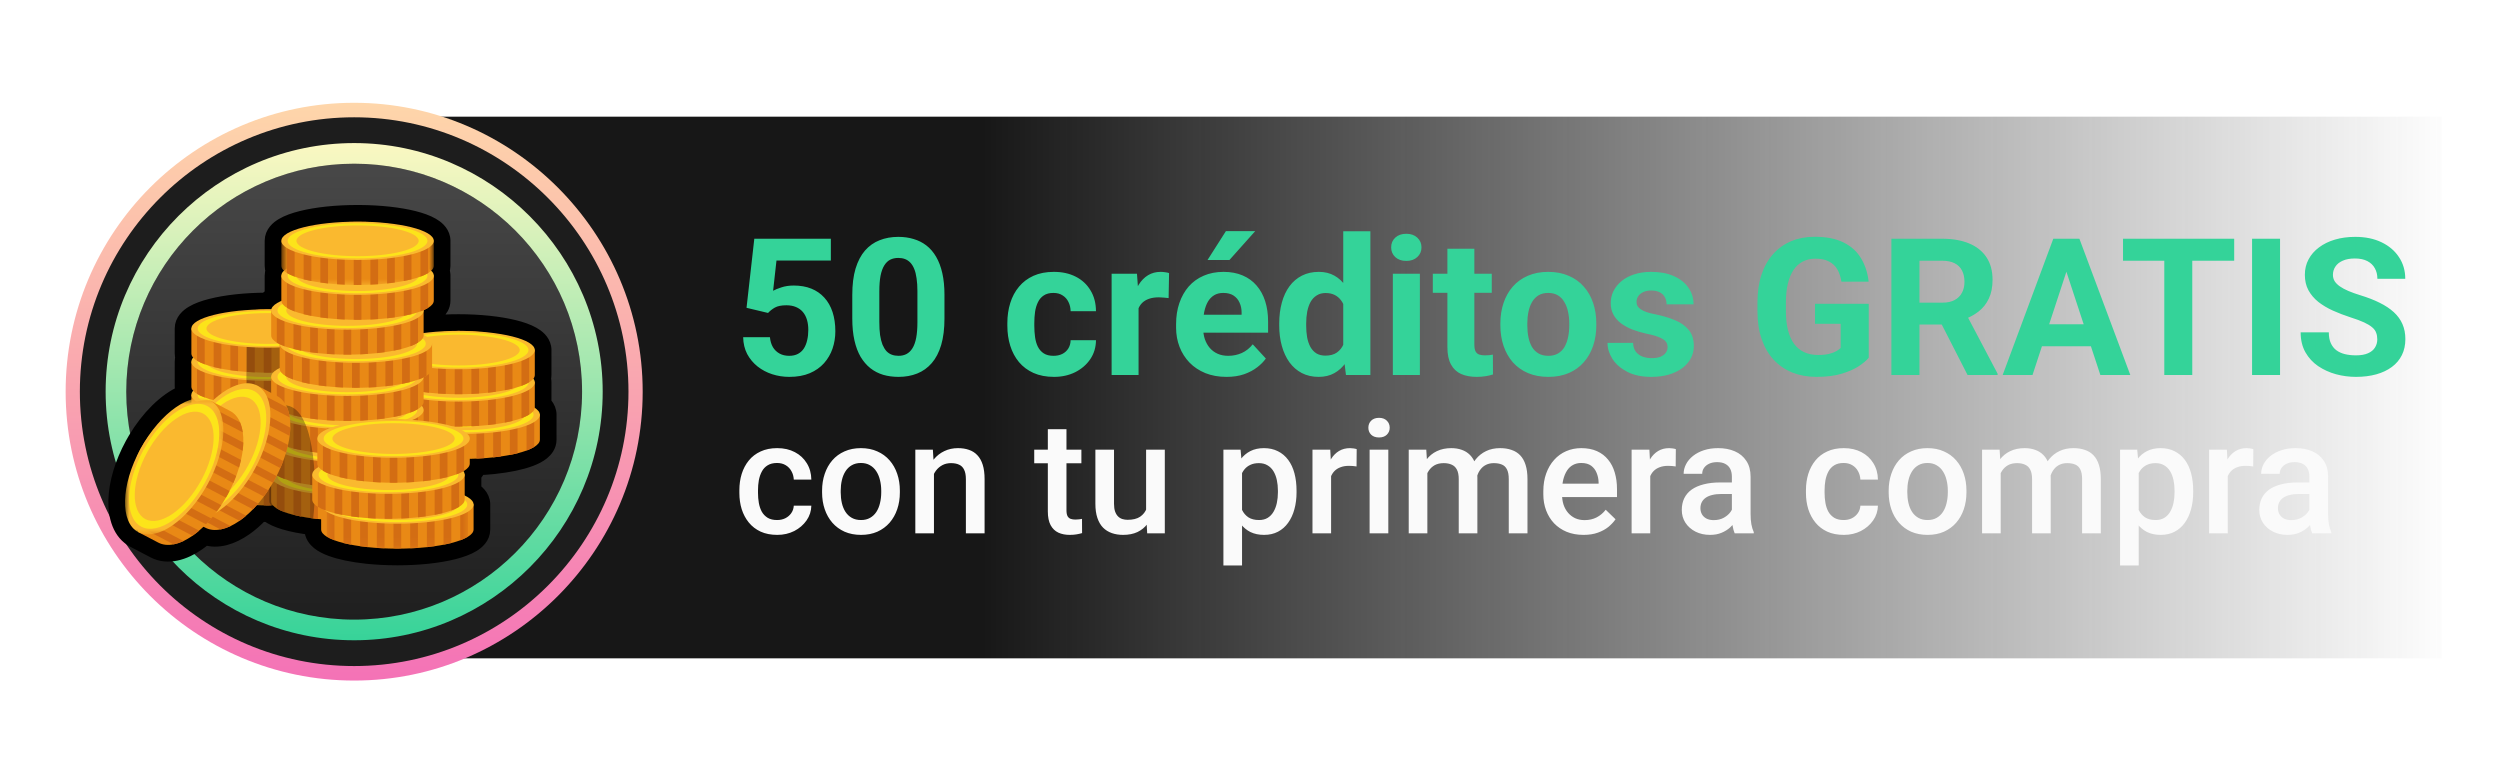 <svg width="300" height="92" viewBox="0 0 300 92" fill="none" xmlns="http://www.w3.org/2000/svg">
<rect x="42" y="14" width="251" height="65" fill="url(#paint0_linear_2024_15620)"/>
<g filter="url(#filter0_d_2024_15620)">
<path d="M42.5 12.334C23.392 12.334 7.877 27.867 7.877 47C7.877 66.133 23.392 81.667 42.5 81.667C61.587 81.667 77.122 66.089 77.122 47C77.122 27.933 61.543 12.334 42.5 12.334Z" fill="url(#paint1_linear_2024_15620)"/>
</g>
<path d="M42.5 14.075C24.333 14.075 9.583 28.828 9.583 47C9.583 65.172 24.333 79.926 42.5 79.926C60.647 79.926 75.417 65.13 75.417 47C75.417 28.89 60.605 14.075 42.5 14.075Z" fill="#1D1D1D"/>
<ellipse cx="42.5" cy="47" rx="27.348" ry="27.355" fill="url(#paint2_linear_2024_15620)"/>
<path d="M42.5 17.169C58.897 17.169 72.323 30.6 72.323 47.001C72.323 63.401 58.958 76.832 42.5 76.832C26.042 76.832 12.677 63.463 12.677 47.001C12.677 30.538 26.042 17.169 42.5 17.169ZM42.5 19.645C27.403 19.645 15.151 31.899 15.151 47.001C15.151 62.102 27.403 74.356 42.5 74.356C57.597 74.356 69.849 62.102 69.849 47.001C69.849 31.899 57.597 19.645 42.5 19.645Z" fill="url(#paint3_linear_2024_15620)"/>
<path d="M15.687 64.272L15.737 64.369C15.714 64.33 15.695 64.289 15.678 64.249C15.681 64.257 15.683 64.265 15.687 64.272ZM15.629 64.113C15.633 64.128 15.64 64.142 15.645 64.156C15.636 64.13 15.628 64.104 15.622 64.078C15.625 64.09 15.626 64.102 15.629 64.113ZM15.627 63.613C15.603 63.707 15.597 63.794 15.599 63.872C15.597 63.784 15.606 63.697 15.627 63.613ZM15.765 63.301C15.784 63.273 15.807 63.247 15.829 63.22C15.828 63.219 15.828 63.218 15.827 63.217C15.805 63.243 15.784 63.271 15.765 63.301ZM53.054 31.895C53.054 32.112 53.01 32.31 52.94 32.489C52.97 32.567 52.997 32.647 53.016 32.733L53.045 32.916L53.049 32.965L53.053 33.026L53.054 33.077V36.075C53.054 36.665 52.736 37.115 52.414 37.414C52.244 37.571 52.046 37.709 51.834 37.834V38.846C52.835 38.755 53.91 38.706 55.028 38.706C57.571 38.706 59.909 38.96 61.655 39.389C62.522 39.602 63.294 39.87 63.881 40.202C64.37 40.478 64.997 40.95 65.144 41.693L65.167 41.845L65.171 41.895L65.174 41.956L65.175 42.006V45.004C65.175 45.161 65.152 45.308 65.112 45.446C65.126 45.494 65.138 45.544 65.147 45.595L65.167 45.725L65.171 45.776L65.174 45.836C65.175 45.853 65.175 45.87 65.175 45.887V48.46C65.443 48.717 65.678 49.049 65.757 49.471L65.776 49.606L65.78 49.657L65.783 49.716C65.784 49.733 65.784 49.751 65.784 49.768V52.765C65.784 53.436 65.379 53.921 65.006 54.224C64.622 54.536 64.121 54.784 63.582 54.986C62.493 55.393 61.013 55.695 59.336 55.876L59.337 55.877L59.287 55.882H59.281L59.144 55.897H59.142C58.56 55.956 57.951 55.998 57.321 56.027C57.228 56.397 57.012 56.697 56.762 56.936C56.762 56.943 56.763 56.95 56.763 56.958V58.873C56.924 58.979 57.075 59.093 57.21 59.22C57.458 59.455 57.701 59.779 57.792 60.194L57.822 60.377L57.825 60.428L57.829 60.489L57.83 60.54V63.538C57.83 64.411 57.159 64.969 56.651 65.276C56.083 65.62 55.326 65.894 54.478 66.113L54.474 66.114L54.398 66.133L54.391 66.135C53.514 66.356 52.489 66.529 51.369 66.649L51.37 66.65L51.333 66.654H51.327L51.188 66.668H51.188C50.125 66.776 48.971 66.835 47.767 66.837L47.768 66.838H47.599C47.59 66.838 47.582 66.837 47.574 66.836C46.38 66.833 45.235 66.775 44.181 66.668H44.179L44.04 66.654H44.036C44.026 66.653 44.016 66.652 44.006 66.651V66.65C42.324 66.47 40.839 66.166 39.747 65.759C39.206 65.558 38.704 65.311 38.318 64.999C37.944 64.696 37.538 64.21 37.537 63.539L37.536 63.212L37.468 63.204V63.205C36.205 63.057 35.068 62.838 34.142 62.558C33.39 62.331 32.679 62.035 32.161 61.638L32.117 61.639H32.071C32.062 61.639 32.052 61.638 32.043 61.637C31.777 61.637 31.514 61.633 31.254 61.627C30.637 62.281 29.992 62.847 29.337 63.304L29.334 63.306L29.312 63.321C27.844 64.339 26.116 64.94 24.595 64.392C24.299 64.647 24.001 64.882 23.699 65.093L23.695 65.096L23.672 65.113L23.671 65.112C22.063 66.226 20.145 66.842 18.527 65.997L18.526 65.996C18.282 65.867 16.293 64.827 16.14 64.747C16.137 64.745 16.135 64.745 16.134 64.745L16.131 64.743H16.13C14.499 63.89 13.95 61.962 14.004 60.023C14.059 58.022 14.742 55.658 15.991 53.369L16.329 52.775C17.881 50.161 19.949 48.117 21.973 47.243C21.983 47.118 22.006 46.999 22.042 46.888C21.994 46.737 21.966 46.573 21.966 46.398V43.4C21.966 43.224 21.994 43.06 22.042 42.909C21.994 42.757 21.966 42.593 21.966 42.417V39.419C21.966 38.539 22.648 37.978 23.161 37.671C23.737 37.326 24.505 37.051 25.365 36.833C27.097 36.392 29.436 36.128 31.987 36.12C32.084 36.007 32.188 35.907 32.291 35.821C32.433 35.702 32.592 35.595 32.761 35.496V33.077C32.761 32.861 32.803 32.663 32.872 32.486C32.803 32.308 32.761 32.111 32.761 31.895V28.898C32.761 28.012 33.452 27.45 33.969 27.143C34.551 26.797 35.326 26.52 36.196 26.301C37.951 25.86 40.322 25.598 42.904 25.598V25.597L42.906 25.598L42.907 25.597V25.598C42.997 25.598 43.086 25.597 43.173 25.598L43.172 25.599C45.654 25.616 47.927 25.875 49.624 26.302C50.467 26.515 51.218 26.781 51.79 27.11C52.269 27.386 52.88 27.854 53.023 28.586L53.045 28.736L53.049 28.787L53.053 28.846L53.054 28.898V31.895Z" fill="black" stroke="black" stroke-width="2" stroke-linejoin="round"/>
<path fill-rule="evenodd" clip-rule="evenodd" d="M41.258 58.338C41.258 59.609 37.163 60.639 32.112 60.639C27.061 60.639 22.966 59.609 22.966 58.338V55.34C22.966 55.34 27.639 53.04 32.112 53.04C36.608 53.04 40.491 54.265 41.258 55.34V58.338Z" fill="#E98915"/>
<path fill-rule="evenodd" clip-rule="evenodd" d="M33.651 60.604C33.965 60.591 34.274 60.574 34.578 60.552V55.424H33.651V60.604ZM35.653 60.46C35.973 60.426 36.281 60.387 36.58 60.345V55.424H35.653V60.46ZM39.658 55.424V59.638C40.026 59.502 40.337 59.356 40.585 59.202V55.424H39.658ZM31.648 60.633C31.803 60.635 31.956 60.639 32.112 60.639C32.268 60.639 32.421 60.635 32.575 60.633V55.424H31.648V60.633ZM37.656 60.165C37.98 60.103 38.294 60.037 38.582 59.964V55.424H37.656V60.165ZM23.638 59.202C23.887 59.356 24.197 59.502 24.566 59.638V55.424H23.638V59.202ZM29.646 60.552C29.949 60.574 30.258 60.591 30.573 60.604V55.424H29.646V60.552ZM27.643 60.345C27.943 60.387 28.251 60.426 28.571 60.46V55.424H27.643V60.345ZM25.641 59.964C25.929 60.037 26.243 60.103 26.568 60.165V55.424H25.641V59.964Z" fill="#D36D13"/>
<path fill-rule="evenodd" clip-rule="evenodd" d="M41.258 55.341C41.258 56.612 37.163 57.642 32.112 57.642C27.061 57.642 22.966 56.612 22.966 55.341C22.966 54.07 27.061 53.04 32.112 53.04C37.163 53.04 41.258 54.07 41.258 55.341Z" fill="#FAB92F"/>
<path fill-rule="evenodd" clip-rule="evenodd" d="M40.496 55.341C40.496 56.505 36.742 57.45 32.112 57.45C27.481 57.45 23.728 56.505 23.728 55.341C23.728 54.176 27.481 53.231 32.112 53.231C36.742 53.231 40.496 54.176 40.496 55.341Z" fill="#FCE41A"/>
<path fill-rule="evenodd" clip-rule="evenodd" d="M39.448 55.341C39.448 56.36 36.163 57.186 32.112 57.186C28.06 57.186 24.776 56.36 24.776 55.341C24.776 54.322 28.06 53.495 32.112 53.495C36.163 53.495 39.448 54.322 39.448 55.341Z" fill="#FAB92F"/>
<path fill-rule="evenodd" clip-rule="evenodd" d="M31.7 56.792V56.522C31.7 56.499 31.629 56.481 31.539 56.48C30.671 56.465 29.842 56.408 29.302 56.338C29.23 56.329 29.199 56.308 29.219 56.288L29.575 55.939C29.602 55.912 29.719 55.899 29.818 55.911C30.422 55.986 31.217 56.05 32.085 56.05C32.928 56.05 33.505 55.968 33.505 55.819C33.505 55.678 33.032 55.588 31.937 55.495C30.354 55.361 29.273 55.175 29.273 54.814C29.273 54.496 30.138 54.244 31.638 54.158C31.716 54.154 31.774 54.137 31.774 54.117V53.841C31.774 53.818 31.852 53.798 31.948 53.798H33.05C33.146 53.798 33.224 53.818 33.224 53.841V54.084C33.224 54.108 33.299 54.126 33.39 54.127C34.208 54.141 34.794 54.183 35.239 54.233C35.316 54.241 35.354 54.263 35.333 54.284L34.991 54.619C34.965 54.646 34.854 54.659 34.757 54.649C34.354 54.605 33.723 54.542 32.81 54.542C31.848 54.542 31.537 54.646 31.537 54.751C31.537 54.874 32.055 54.952 33.313 55.071C35.074 55.227 35.784 55.432 35.784 55.767C35.784 56.089 34.902 56.366 33.29 56.449C33.21 56.453 33.15 56.471 33.15 56.491V56.792C33.15 56.816 33.072 56.836 32.977 56.836H31.873C31.777 56.836 31.7 56.816 31.7 56.792Z" fill="#FCE41A"/>
<path fill-rule="evenodd" clip-rule="evenodd" d="M41.258 54.358C41.258 55.629 37.163 56.659 32.112 56.659C27.061 56.659 22.966 55.629 22.966 54.358V51.361C22.966 51.361 27.639 49.06 32.112 49.06C36.608 49.06 40.491 50.285 41.258 51.361V54.358Z" fill="#E98915"/>
<path fill-rule="evenodd" clip-rule="evenodd" d="M33.651 56.624C33.965 56.61 34.274 56.594 34.578 56.572V51.444H33.651V56.624ZM35.653 56.48C35.973 56.446 36.281 56.407 36.58 56.365V51.444H35.653V56.48ZM39.658 51.444V55.658C40.026 55.522 40.337 55.376 40.585 55.222V51.444H39.658ZM31.648 56.653C31.803 56.655 31.956 56.659 32.112 56.659C32.268 56.659 32.421 56.655 32.575 56.653V51.444H31.648V56.653ZM37.656 56.185C37.98 56.123 38.294 56.057 38.582 55.984V51.444H37.656V56.185ZM23.638 55.222C23.887 55.376 24.197 55.522 24.566 55.658V51.444H23.638V55.222ZM29.646 56.572C29.949 56.594 30.258 56.61 30.573 56.624V51.444H29.646V56.572ZM27.643 56.365C27.943 56.407 28.251 56.446 28.571 56.48V51.444H27.643V56.365ZM25.641 55.984C25.929 56.057 26.243 56.123 26.568 56.185V51.444H25.641V55.984Z" fill="#D36D13"/>
<path fill-rule="evenodd" clip-rule="evenodd" d="M41.258 51.361C41.258 52.632 37.163 53.661 32.112 53.661C27.061 53.661 22.966 52.632 22.966 51.361C22.966 50.089 27.061 49.06 32.112 49.06C37.163 49.06 41.258 50.089 41.258 51.361Z" fill="#FAB92F"/>
<path fill-rule="evenodd" clip-rule="evenodd" d="M40.496 51.361C40.496 52.526 36.742 53.47 32.112 53.47C27.481 53.47 23.728 52.526 23.728 51.361C23.728 50.196 27.481 49.252 32.112 49.252C36.742 49.252 40.496 50.196 40.496 51.361Z" fill="#FCE41A"/>
<path fill-rule="evenodd" clip-rule="evenodd" d="M39.448 51.361C39.448 52.38 36.163 53.206 32.112 53.206C28.06 53.206 24.776 52.38 24.776 51.361C24.776 50.342 28.06 49.515 32.112 49.515C36.163 49.515 39.448 50.342 39.448 51.361Z" fill="#FAB92F"/>
<path fill-rule="evenodd" clip-rule="evenodd" d="M31.7 52.812V52.542C31.7 52.519 31.629 52.501 31.539 52.5C30.671 52.485 29.842 52.428 29.302 52.358C29.23 52.349 29.199 52.328 29.219 52.308L29.575 51.959C29.602 51.932 29.719 51.919 29.818 51.931C30.422 52.007 31.217 52.07 32.085 52.07C32.928 52.07 33.505 51.988 33.505 51.839C33.505 51.698 33.032 51.608 31.937 51.515C30.354 51.382 29.273 51.195 29.273 50.834C29.273 50.516 30.138 50.264 31.638 50.178C31.716 50.174 31.774 50.157 31.774 50.137V49.861C31.774 49.838 31.852 49.818 31.948 49.818H33.05C33.146 49.818 33.224 49.838 33.224 49.861V50.105C33.224 50.128 33.299 50.146 33.39 50.147C34.208 50.161 34.794 50.203 35.239 50.253C35.316 50.261 35.354 50.283 35.333 50.304L34.991 50.639C34.965 50.666 34.854 50.679 34.757 50.669C34.354 50.625 33.723 50.562 32.81 50.562C31.848 50.562 31.537 50.667 31.537 50.771C31.537 50.894 32.055 50.972 33.313 51.091C35.074 51.247 35.784 51.452 35.784 51.787C35.784 52.109 34.902 52.386 33.29 52.469C33.21 52.473 33.15 52.491 33.15 52.511V52.812C33.15 52.836 33.072 52.855 32.977 52.855H31.873C31.777 52.855 31.7 52.836 31.7 52.812Z" fill="#FCE41A"/>
<path fill-rule="evenodd" clip-rule="evenodd" d="M41.258 50.378C41.258 51.649 37.163 52.679 32.112 52.679C27.061 52.679 22.966 51.649 22.966 50.378V47.38C22.966 47.38 27.639 45.08 32.112 45.08C36.608 45.08 40.491 46.305 41.258 47.38V50.378Z" fill="#E98915"/>
<path fill-rule="evenodd" clip-rule="evenodd" d="M33.651 52.644C33.965 52.631 34.274 52.614 34.578 52.592V47.464H33.651V52.644ZM35.653 52.5C35.973 52.466 36.281 52.427 36.58 52.385V47.464H35.653V52.5ZM39.658 47.464V51.678C40.026 51.542 40.337 51.396 40.585 51.242V47.464H39.658ZM31.648 52.673C31.803 52.675 31.956 52.679 32.112 52.679C32.268 52.679 32.421 52.675 32.575 52.673V47.464H31.648V52.673ZM37.656 52.205C37.98 52.143 38.294 52.077 38.582 52.004V47.464H37.656V52.205ZM23.638 51.242C23.887 51.396 24.197 51.542 24.566 51.678V47.464H23.638V51.242ZM29.646 52.592C29.949 52.614 30.258 52.631 30.573 52.644V47.464H29.646V52.592ZM27.643 52.385C27.943 52.427 28.251 52.466 28.571 52.5V47.464H27.643V52.385ZM25.641 52.004C25.929 52.077 26.243 52.143 26.568 52.205V47.464H25.641V52.004Z" fill="#D36D13"/>
<path fill-rule="evenodd" clip-rule="evenodd" d="M41.258 47.38C41.258 48.651 37.163 49.681 32.112 49.681C27.061 49.681 22.966 48.651 22.966 47.38C22.966 46.109 27.061 45.08 32.112 45.08C37.163 45.08 41.258 46.109 41.258 47.38Z" fill="#FAB92F"/>
<path fill-rule="evenodd" clip-rule="evenodd" d="M40.496 47.381C40.496 48.545 36.742 49.49 32.112 49.49C27.481 49.49 23.728 48.545 23.728 47.381C23.728 46.216 27.481 45.272 32.112 45.272C36.742 45.272 40.496 46.216 40.496 47.381Z" fill="#FCE41A"/>
<path fill-rule="evenodd" clip-rule="evenodd" d="M39.448 47.381C39.448 48.4 36.163 49.227 32.112 49.227C28.06 49.227 24.776 48.4 24.776 47.381C24.776 46.361 28.06 45.535 32.112 45.535C36.163 45.535 39.448 46.361 39.448 47.381Z" fill="#FAB92F"/>
<path fill-rule="evenodd" clip-rule="evenodd" d="M31.7 48.832V48.563C31.7 48.539 31.629 48.522 31.539 48.52C30.671 48.505 29.842 48.448 29.302 48.378C29.23 48.369 29.199 48.348 29.219 48.328L29.575 47.979C29.602 47.952 29.719 47.939 29.818 47.951C30.422 48.026 31.217 48.09 32.085 48.09C32.928 48.09 33.505 48.008 33.505 47.859C33.505 47.718 33.032 47.628 31.937 47.535C30.354 47.401 29.273 47.215 29.273 46.854C29.273 46.536 30.138 46.285 31.638 46.199C31.716 46.194 31.774 46.177 31.774 46.157V45.882C31.774 45.858 31.852 45.838 31.948 45.838H33.05C33.146 45.838 33.224 45.858 33.224 45.882V46.125C33.224 46.148 33.299 46.166 33.39 46.168C34.208 46.181 34.794 46.224 35.239 46.273C35.316 46.282 35.354 46.304 35.333 46.324L34.991 46.659C34.965 46.686 34.854 46.699 34.757 46.689C34.354 46.645 33.723 46.582 32.81 46.582C31.848 46.582 31.537 46.687 31.537 46.791C31.537 46.914 32.055 46.992 33.313 47.111C35.074 47.268 35.784 47.472 35.784 47.807C35.784 48.129 34.902 48.406 33.29 48.489C33.21 48.493 33.15 48.511 33.15 48.531V48.832C33.15 48.856 33.072 48.876 32.977 48.876H31.873C31.777 48.876 31.7 48.856 31.7 48.832Z" fill="#FCE41A"/>
<path fill-rule="evenodd" clip-rule="evenodd" d="M41.258 46.398C41.258 47.669 37.163 48.699 32.112 48.699C27.061 48.699 22.966 47.669 22.966 46.398V43.401C22.966 43.401 27.639 41.1 32.112 41.1C36.608 41.1 40.491 42.325 41.258 43.401V46.398Z" fill="#E98915"/>
<path fill-rule="evenodd" clip-rule="evenodd" d="M33.651 48.664C33.965 48.651 34.274 48.633 34.578 48.612V43.483H33.651V48.664ZM35.653 48.52C35.973 48.486 36.281 48.447 36.58 48.405V43.483H35.653V48.52ZM39.658 43.483V47.697C40.026 47.562 40.337 47.416 40.585 47.262V43.483H39.658ZM31.648 48.693C31.803 48.695 31.956 48.699 32.112 48.699C32.268 48.699 32.421 48.695 32.575 48.693V43.483H31.648V48.693ZM37.656 48.225C37.98 48.162 38.294 48.096 38.582 48.024V43.483H37.656V48.225ZM23.638 47.262C23.887 47.416 24.197 47.562 24.566 47.697V43.483H23.638V47.262ZM29.646 48.612C29.949 48.633 30.258 48.651 30.573 48.664V43.483H29.646V48.612ZM27.643 48.405C27.943 48.447 28.251 48.486 28.571 48.52V43.483H27.643V48.405ZM25.641 48.024C25.929 48.096 26.243 48.162 26.568 48.225V43.483H25.641V48.024Z" fill="#D36D13"/>
<path fill-rule="evenodd" clip-rule="evenodd" d="M41.258 43.401C41.258 44.672 37.163 45.701 32.112 45.701C27.061 45.701 22.966 44.672 22.966 43.401C22.966 42.13 27.061 41.1 32.112 41.1C37.163 41.1 41.258 42.13 41.258 43.401Z" fill="#FAB92F"/>
<path fill-rule="evenodd" clip-rule="evenodd" d="M40.496 43.401C40.496 44.566 36.742 45.51 32.112 45.51C27.481 45.51 23.728 44.566 23.728 43.401C23.728 42.236 27.481 41.291 32.112 41.291C36.742 41.291 40.496 42.236 40.496 43.401Z" fill="#FCE41A"/>
<path fill-rule="evenodd" clip-rule="evenodd" d="M39.448 43.401C39.448 44.42 36.163 45.246 32.112 45.246C28.06 45.246 24.776 44.42 24.776 43.401C24.776 42.382 28.06 41.555 32.112 41.555C36.163 41.555 39.448 42.382 39.448 43.401Z" fill="#FAB92F"/>
<path fill-rule="evenodd" clip-rule="evenodd" d="M41.258 42.418C41.258 43.689 37.163 44.718 32.112 44.718C27.061 44.718 22.966 43.689 22.966 42.418V39.42C22.966 39.42 27.639 37.119 32.112 37.119C36.608 37.119 40.491 38.345 41.258 39.42V42.418Z" fill="#E98915"/>
<path fill-rule="evenodd" clip-rule="evenodd" d="M33.651 44.684C33.965 44.67 34.274 44.653 34.578 44.632V39.503H33.651V44.684ZM35.653 44.54C35.973 44.506 36.281 44.467 36.58 44.425V39.503H35.653V44.54ZM39.658 39.503V43.717C40.026 43.582 40.337 43.436 40.585 43.282V39.503H39.658ZM31.648 44.713C31.803 44.715 31.956 44.719 32.112 44.719C32.268 44.719 32.421 44.715 32.575 44.713V39.503H31.648V44.713ZM37.656 44.245C37.98 44.182 38.294 44.117 38.582 44.044V39.503H37.656V44.245ZM23.638 43.282C23.887 43.436 24.197 43.582 24.566 43.717V39.503H23.638V43.282ZM29.646 44.632C29.949 44.653 30.258 44.67 30.573 44.684V39.503H29.646V44.632ZM27.643 44.425C27.943 44.467 28.251 44.506 28.571 44.54V39.503H27.643V44.425ZM25.641 44.044C25.929 44.117 26.243 44.182 26.568 44.245V39.503H25.641V44.044Z" fill="#D36D13"/>
<path fill-rule="evenodd" clip-rule="evenodd" d="M41.258 39.42C41.258 40.692 37.163 41.721 32.112 41.721C27.061 41.721 22.966 40.692 22.966 39.42C22.966 38.15 27.061 37.12 32.112 37.12C37.163 37.12 41.258 38.15 41.258 39.42Z" fill="#FAB92F"/>
<path fill-rule="evenodd" clip-rule="evenodd" d="M40.496 39.42C40.496 40.585 36.742 41.529 32.112 41.529C27.481 41.529 23.728 40.585 23.728 39.42C23.728 38.255 27.481 37.311 32.112 37.311C36.742 37.311 40.496 38.255 40.496 39.42Z" fill="#FCE41A"/>
<path fill-rule="evenodd" clip-rule="evenodd" d="M39.448 39.42C39.448 40.439 36.163 41.266 32.112 41.266C28.06 41.266 24.776 40.439 24.776 39.42C24.776 38.401 28.06 37.574 32.112 37.574C36.163 37.574 39.448 38.401 39.448 39.42Z" fill="#FAB92F"/>
<path fill-rule="evenodd" clip-rule="evenodd" d="M32.112 41.721C31.234 41.721 30.387 41.688 29.584 41.631L29.52 60.278C30.089 60.319 30.742 60.593 31.35 60.606C31.601 60.611 31.855 60.614 32.112 60.614C37.163 60.614 41.258 59.584 41.258 58.313V39.42C41.258 40.691 37.163 41.721 32.112 41.721Z" fill="black" fill-opacity="0.3"/>
<path fill-rule="evenodd" clip-rule="evenodd" d="M64.785 52.766C64.785 54.037 60.69 55.067 55.638 55.067C50.587 55.067 46.492 54.037 46.492 52.766V49.768C46.492 49.768 51.165 47.467 55.638 47.467C60.135 47.467 64.018 48.693 64.785 49.768V52.766Z" fill="#E98915"/>
<path fill-rule="evenodd" clip-rule="evenodd" d="M57.177 55.032C57.492 55.019 57.801 55.001 58.104 54.98V49.852H57.177V55.032ZM59.18 54.888C59.499 54.854 59.806 54.815 60.106 54.773V49.852H59.18V54.888ZM63.185 49.852V54.065C63.553 53.93 63.863 53.784 64.111 53.63V49.852H63.185ZM55.175 55.061C55.329 55.063 55.482 55.067 55.638 55.067C55.795 55.067 55.947 55.063 56.102 55.061V49.852H55.175V55.061ZM61.182 54.593C61.507 54.53 61.821 54.465 62.109 54.392V49.852H61.182V54.593ZM47.165 53.63C47.414 53.784 47.724 53.93 48.093 54.065V49.852H47.165V53.63ZM53.172 54.98C53.475 55.001 53.785 55.019 54.099 55.032V49.852H53.172V54.98ZM51.17 54.773C51.47 54.815 51.778 54.854 52.097 54.888V49.852H51.17V54.773ZM49.167 54.392C49.456 54.465 49.77 54.53 50.095 54.593V49.852H49.167V54.392Z" fill="#D36D13"/>
<path fill-rule="evenodd" clip-rule="evenodd" d="M64.785 49.769C64.785 51.04 60.69 52.07 55.638 52.07C50.587 52.07 46.492 51.04 46.492 49.769C46.492 48.498 50.587 47.468 55.638 47.468C60.69 47.468 64.785 48.498 64.785 49.769Z" fill="#FAB92F"/>
<path fill-rule="evenodd" clip-rule="evenodd" d="M64.022 49.768C64.022 50.933 60.269 51.878 55.638 51.878C51.008 51.878 47.254 50.933 47.254 49.768C47.254 48.604 51.008 47.659 55.638 47.659C60.269 47.659 64.022 48.604 64.022 49.768Z" fill="#FCE41A"/>
<path fill-rule="evenodd" clip-rule="evenodd" d="M62.974 49.769C62.974 50.788 59.69 51.615 55.639 51.615C51.587 51.615 48.303 50.788 48.303 49.769C48.303 48.75 51.587 47.923 55.639 47.923C59.69 47.923 62.974 48.75 62.974 49.769Z" fill="#FAB92F"/>
<path fill-rule="evenodd" clip-rule="evenodd" d="M55.226 51.22V50.951C55.226 50.928 55.156 50.91 55.065 50.908C54.198 50.893 53.368 50.836 52.829 50.766C52.757 50.757 52.725 50.736 52.745 50.716L53.101 50.367C53.129 50.34 53.245 50.327 53.345 50.34C53.948 50.415 54.743 50.479 55.611 50.479C56.454 50.479 57.032 50.396 57.032 50.248C57.032 50.106 56.558 50.017 55.464 49.923C53.88 49.79 52.8 49.603 52.8 49.242C52.8 48.924 53.665 48.673 55.164 48.587C55.243 48.583 55.3 48.565 55.3 48.545V48.27C55.3 48.246 55.378 48.226 55.474 48.226H56.577C56.673 48.226 56.751 48.246 56.751 48.27V48.513C56.751 48.536 56.826 48.554 56.916 48.556C57.734 48.569 58.32 48.612 58.765 48.661C58.843 48.67 58.881 48.692 58.859 48.712L58.517 49.048C58.491 49.074 58.381 49.088 58.284 49.077C57.88 49.033 57.249 48.971 56.336 48.971C55.374 48.971 55.063 49.075 55.063 49.179C55.063 49.302 55.581 49.38 56.839 49.499C58.6 49.656 59.31 49.86 59.31 50.195C59.31 50.517 58.429 50.794 56.816 50.877C56.737 50.882 56.676 50.899 56.676 50.919V51.22C56.676 51.244 56.599 51.264 56.503 51.264H55.4C55.304 51.264 55.226 51.244 55.226 51.22Z" fill="#FCE41A"/>
<path fill-rule="evenodd" clip-rule="evenodd" d="M64.175 48.885C64.175 50.157 60.08 51.186 55.028 51.186C49.977 51.186 45.882 50.157 45.882 48.885V45.888C45.882 45.888 50.555 43.587 55.028 43.587C59.525 43.587 63.408 44.813 64.175 45.888V48.885Z" fill="#E98915"/>
<path fill-rule="evenodd" clip-rule="evenodd" d="M56.567 51.151C56.882 51.138 57.191 51.121 57.494 51.099V45.971H56.567V51.151ZM58.57 51.008C58.889 50.974 59.197 50.935 59.497 50.892V45.971H58.57V51.008ZM62.575 45.971V50.185C62.943 50.049 63.253 49.904 63.502 49.75V45.971H62.575ZM54.565 51.181C54.719 51.182 54.872 51.187 55.028 51.187C55.185 51.187 55.337 51.182 55.492 51.181V45.971H54.565V51.181ZM60.572 50.713C60.897 50.65 61.211 50.584 61.499 50.511V45.971H60.572V50.713ZM46.555 49.75C46.804 49.904 47.114 50.049 47.483 50.185V45.971H46.555V49.75ZM52.562 51.099C52.865 51.121 53.175 51.138 53.489 51.151V45.971H52.562V51.099ZM50.56 50.892C50.86 50.935 51.168 50.974 51.487 51.008V45.971H50.56V50.892ZM48.558 50.511C48.846 50.584 49.16 50.65 49.485 50.713V45.971H48.558V50.511Z" fill="#D36D13"/>
<path fill-rule="evenodd" clip-rule="evenodd" d="M64.175 45.888C64.175 47.159 60.08 48.189 55.028 48.189C49.977 48.189 45.882 47.159 45.882 45.888C45.882 44.617 49.977 43.587 55.028 43.587C60.08 43.587 64.175 44.617 64.175 45.888Z" fill="#FAB92F"/>
<path fill-rule="evenodd" clip-rule="evenodd" d="M63.413 45.888C63.413 47.053 59.659 47.997 55.028 47.997C50.398 47.997 46.644 47.053 46.644 45.888C46.644 44.723 50.398 43.779 55.028 43.779C59.659 43.779 63.413 44.723 63.413 45.888Z" fill="#FCE41A"/>
<path fill-rule="evenodd" clip-rule="evenodd" d="M62.365 45.888C62.365 46.907 59.08 47.734 55.029 47.734C50.977 47.734 47.693 46.907 47.693 45.888C47.693 44.869 50.977 44.042 55.029 44.042C59.08 44.042 62.365 44.869 62.365 45.888Z" fill="#FAB92F"/>
<path fill-rule="evenodd" clip-rule="evenodd" d="M64.175 45.005C64.175 46.276 60.08 47.306 55.028 47.306C49.977 47.306 45.882 46.276 45.882 45.005V42.007C45.882 42.007 50.555 39.706 55.028 39.706C59.525 39.706 63.408 40.932 64.175 42.007V45.005Z" fill="#E98915"/>
<path fill-rule="evenodd" clip-rule="evenodd" d="M56.567 47.271C56.882 47.258 57.191 47.241 57.494 47.219V42.091H56.567V47.271ZM58.57 47.127C58.889 47.093 59.197 47.054 59.497 47.012V42.091H58.57V47.127ZM62.575 42.091V46.305C62.943 46.169 63.253 46.023 63.502 45.869V42.091H62.575ZM54.565 47.3C54.719 47.302 54.872 47.306 55.028 47.306C55.185 47.306 55.337 47.302 55.492 47.3V42.091H54.565V47.3ZM60.572 46.832C60.897 46.77 61.211 46.704 61.499 46.631V42.091H60.572V46.832ZM46.555 45.869C46.804 46.023 47.114 46.169 47.483 46.305V42.091H46.555V45.869ZM52.562 47.219C52.865 47.241 53.175 47.258 53.489 47.271V42.091H52.562V47.219ZM50.56 47.012C50.86 47.054 51.168 47.093 51.487 47.127V42.091H50.56V47.012ZM48.558 46.631C48.846 46.704 49.16 46.77 49.485 46.832V42.091H48.558V46.631Z" fill="#D36D13"/>
<path fill-rule="evenodd" clip-rule="evenodd" d="M64.175 42.007C64.175 43.279 60.08 44.308 55.028 44.308C49.977 44.308 45.882 43.279 45.882 42.007C45.882 40.736 49.977 39.706 55.028 39.706C60.08 39.706 64.175 40.736 64.175 42.007Z" fill="#FAB92F"/>
<path fill-rule="evenodd" clip-rule="evenodd" d="M63.413 42.008C63.413 43.172 59.659 44.117 55.028 44.117C50.398 44.117 46.644 43.172 46.644 42.008C46.644 40.843 50.398 39.898 55.028 39.898C59.659 39.898 63.413 40.843 63.413 42.008Z" fill="#FCE41A"/>
<path fill-rule="evenodd" clip-rule="evenodd" d="M62.365 42.008C62.365 43.027 59.08 43.854 55.029 43.854C50.977 43.854 47.693 43.027 47.693 42.008C47.693 40.989 50.977 40.162 55.029 40.162C59.08 40.162 62.365 40.989 62.365 42.008Z" fill="#FAB92F"/>
<path fill-rule="evenodd" clip-rule="evenodd" d="M50.834 60.154C50.834 61.425 46.739 62.455 41.688 62.455C36.637 62.455 32.541 61.425 32.541 60.154V57.157C32.541 57.157 37.215 54.856 41.688 54.856C46.184 54.856 50.067 56.082 50.834 57.157V60.154Z" fill="#E98915"/>
<path fill-rule="evenodd" clip-rule="evenodd" d="M43.227 62.42C43.541 62.407 43.85 62.39 44.153 62.369V57.24H43.227V62.42ZM45.229 62.277C45.548 62.243 45.856 62.204 46.156 62.161V57.24H45.229V62.277ZM49.234 57.24V61.454C49.602 61.318 49.913 61.173 50.161 61.019V57.24H49.234ZM41.224 62.45C41.378 62.452 41.531 62.456 41.688 62.456C41.844 62.456 41.997 62.452 42.151 62.45V57.24H41.224V62.45ZM47.231 61.982C47.556 61.919 47.87 61.853 48.158 61.781V57.24H47.231V61.982ZM33.214 61.019C33.463 61.173 33.773 61.318 34.142 61.454V57.24H33.214V61.019ZM39.222 62.369C39.525 62.39 39.834 62.407 40.148 62.42V57.24H39.222V62.369ZM37.219 62.161C37.519 62.204 37.827 62.243 38.147 62.277V57.24H37.219V62.161ZM35.217 61.781C35.505 61.853 35.819 61.919 36.144 61.982V57.24H35.217V61.781Z" fill="#D36D13"/>
<path fill-rule="evenodd" clip-rule="evenodd" d="M50.834 57.157C50.834 58.428 46.739 59.458 41.688 59.458C36.637 59.458 32.541 58.428 32.541 57.157C32.541 55.886 36.637 54.856 41.688 54.856C46.739 54.856 50.834 55.886 50.834 57.157Z" fill="#FAB92F"/>
<path fill-rule="evenodd" clip-rule="evenodd" d="M50.072 57.157C50.072 58.322 46.318 59.266 41.688 59.266C37.057 59.266 33.304 58.322 33.304 57.157C33.304 55.992 37.057 55.048 41.688 55.048C46.318 55.048 50.072 55.992 50.072 57.157Z" fill="#FCE41A"/>
<path fill-rule="evenodd" clip-rule="evenodd" d="M49.024 57.157C49.024 58.176 45.739 59.003 41.688 59.003C37.636 59.003 34.352 58.176 34.352 57.157C34.352 56.138 37.636 55.312 41.688 55.312C45.739 55.312 49.024 56.138 49.024 57.157Z" fill="#FAB92F"/>
<path fill-rule="evenodd" clip-rule="evenodd" d="M41.276 58.608V58.338C41.276 58.316 41.205 58.298 41.115 58.296C40.247 58.281 39.418 58.224 38.878 58.155C38.806 58.145 38.775 58.124 38.795 58.104L39.151 57.755C39.178 57.728 39.295 57.715 39.394 57.728C39.998 57.803 40.793 57.866 41.661 57.866C42.504 57.866 43.081 57.784 43.081 57.636C43.081 57.494 42.608 57.405 41.513 57.312C39.929 57.178 38.849 56.992 38.849 56.63C38.849 56.312 39.714 56.061 41.214 55.975C41.292 55.971 41.35 55.953 41.35 55.934V55.658C41.35 55.634 41.428 55.614 41.523 55.614H42.627C42.722 55.614 42.8 55.634 42.8 55.658V55.901C42.8 55.924 42.875 55.943 42.966 55.944C43.784 55.958 44.37 56 44.815 56.05C44.892 56.058 44.93 56.08 44.909 56.1L44.567 56.436C44.541 56.462 44.43 56.476 44.333 56.466C43.929 56.421 43.299 56.359 42.386 56.359C41.424 56.359 41.113 56.463 41.113 56.567C41.113 56.69 41.631 56.768 42.889 56.887C44.65 57.044 45.36 57.248 45.36 57.583C45.36 57.906 44.478 58.182 42.865 58.266C42.786 58.27 42.726 58.287 42.726 58.307V58.608C42.726 58.632 42.648 58.652 42.553 58.652H41.449C41.353 58.652 41.276 58.632 41.276 58.608Z" fill="#FCE41A"/>
<path fill-rule="evenodd" clip-rule="evenodd" d="M50.834 56.175C50.834 57.446 46.739 58.475 41.688 58.475C36.637 58.475 32.541 57.446 32.541 56.175V53.177C32.541 53.177 37.215 50.876 41.688 50.876C46.184 50.876 50.067 52.102 50.834 53.177V56.175Z" fill="#E98915"/>
<path fill-rule="evenodd" clip-rule="evenodd" d="M43.227 58.441C43.541 58.427 43.85 58.41 44.153 58.389V53.26H43.227V58.441ZM45.229 58.297C45.548 58.263 45.856 58.224 46.156 58.181V53.26H45.229V58.297ZM49.234 53.26V57.474C49.602 57.339 49.913 57.193 50.161 57.039V53.26H49.234ZM41.224 58.47C41.378 58.472 41.531 58.476 41.688 58.476C41.844 58.476 41.997 58.472 42.151 58.47V53.26H41.224V58.47ZM47.231 58.002C47.556 57.939 47.87 57.873 48.158 57.801V53.26H47.231V58.002ZM33.214 57.039C33.463 57.193 33.773 57.339 34.142 57.474V53.26H33.214V57.039ZM39.222 58.389C39.525 58.41 39.834 58.427 40.148 58.441V53.26H39.222V58.389ZM37.219 58.181C37.519 58.224 37.827 58.263 38.147 58.297V53.26H37.219V58.181ZM35.217 57.801C35.505 57.873 35.819 57.939 36.144 58.002V53.26H35.217V57.801Z" fill="#D36D13"/>
<path fill-rule="evenodd" clip-rule="evenodd" d="M50.834 53.177C50.834 54.448 46.739 55.478 41.688 55.478C36.637 55.478 32.541 54.448 32.541 53.177C32.541 51.906 36.637 50.877 41.688 50.877C46.739 50.877 50.834 51.906 50.834 53.177Z" fill="#FAB92F"/>
<path fill-rule="evenodd" clip-rule="evenodd" d="M50.072 53.177C50.072 54.342 46.318 55.286 41.688 55.286C37.057 55.286 33.304 54.342 33.304 53.177C33.304 52.012 37.057 51.068 41.688 51.068C46.318 51.068 50.072 52.012 50.072 53.177Z" fill="#FCE41A"/>
<path fill-rule="evenodd" clip-rule="evenodd" d="M49.024 53.177C49.024 54.196 45.739 55.023 41.688 55.023C37.636 55.023 34.352 54.196 34.352 53.177C34.352 52.158 37.636 51.331 41.688 51.331C45.739 51.331 49.024 52.158 49.024 53.177Z" fill="#FAB92F"/>
<path fill-rule="evenodd" clip-rule="evenodd" d="M41.276 54.628V54.359C41.276 54.336 41.205 54.318 41.115 54.316C40.247 54.301 39.418 54.244 38.878 54.175C38.806 54.165 38.775 54.144 38.795 54.124L39.151 53.775C39.178 53.748 39.295 53.735 39.394 53.748C39.998 53.823 40.793 53.887 41.661 53.887C42.504 53.887 43.081 53.804 43.081 53.656C43.081 53.514 42.608 53.425 41.513 53.332C39.929 53.198 38.849 53.012 38.849 52.65C38.849 52.332 39.714 52.081 41.214 51.995C41.292 51.991 41.35 51.973 41.35 51.954V51.678C41.35 51.654 41.428 51.634 41.523 51.634H42.627C42.722 51.634 42.8 51.654 42.8 51.678V51.921C42.8 51.944 42.875 51.963 42.966 51.964C43.784 51.978 44.37 52.02 44.815 52.069C44.892 52.078 44.93 52.1 44.909 52.12L44.567 52.456C44.541 52.482 44.43 52.496 44.333 52.486C43.929 52.441 43.299 52.379 42.386 52.379C41.424 52.379 41.113 52.483 41.113 52.587C41.113 52.71 41.631 52.788 42.889 52.908C44.65 53.064 45.36 53.268 45.36 53.604C45.36 53.926 44.478 54.202 42.865 54.286C42.786 54.29 42.726 54.307 42.726 54.327V54.628C42.726 54.652 42.648 54.672 42.553 54.672H41.449C41.353 54.672 41.276 54.652 41.276 54.628Z" fill="#FCE41A"/>
<path fill-rule="evenodd" clip-rule="evenodd" d="M50.834 52.194C50.834 53.465 46.739 54.495 41.688 54.495C36.637 54.495 32.541 53.465 32.541 52.194V49.197C32.541 49.197 37.215 46.896 41.688 46.896C46.184 46.896 50.067 48.122 50.834 49.197V52.194Z" fill="#E98915"/>
<path fill-rule="evenodd" clip-rule="evenodd" d="M43.227 54.461C43.541 54.447 43.85 54.43 44.153 54.409V49.28H43.227V54.461ZM45.229 54.317C45.548 54.283 45.856 54.244 46.156 54.202V49.28H45.229V54.317ZM49.234 49.28V53.494C49.602 53.358 49.913 53.213 50.161 53.059V49.28H49.234ZM41.224 54.49C41.378 54.492 41.531 54.496 41.688 54.496C41.844 54.496 41.997 54.492 42.151 54.49V49.28H41.224V54.49ZM47.231 54.022C47.556 53.959 47.87 53.893 48.158 53.821V49.28H47.231V54.022ZM33.214 53.059C33.463 53.213 33.773 53.358 34.142 53.494V49.28H33.214V53.059ZM39.222 54.409C39.525 54.43 39.834 54.447 40.148 54.461V49.28H39.222V54.409ZM37.219 54.202C37.519 54.244 37.827 54.283 38.147 54.317V49.28H37.219V54.202ZM35.217 53.821C35.505 53.893 35.819 53.959 36.144 54.022V49.28H35.217V53.821Z" fill="#D36D13"/>
<path fill-rule="evenodd" clip-rule="evenodd" d="M50.834 49.197C50.834 50.468 46.739 51.498 41.688 51.498C36.637 51.498 32.541 50.468 32.541 49.197C32.541 47.926 36.637 46.896 41.688 46.896C46.739 46.896 50.834 47.926 50.834 49.197Z" fill="#FAB92F"/>
<path fill-rule="evenodd" clip-rule="evenodd" d="M50.072 49.197C50.072 50.362 46.318 51.306 41.688 51.306C37.057 51.306 33.304 50.362 33.304 49.197C33.304 48.032 37.057 47.088 41.688 47.088C46.318 47.088 50.072 48.032 50.072 49.197Z" fill="#FCE41A"/>
<path fill-rule="evenodd" clip-rule="evenodd" d="M49.024 49.197C49.024 50.216 45.739 51.042 41.688 51.042C37.636 51.042 34.352 50.216 34.352 49.197C34.352 48.178 37.636 47.351 41.688 47.351C45.739 47.351 49.024 48.178 49.024 49.197Z" fill="#FAB92F"/>
<path fill-rule="evenodd" clip-rule="evenodd" d="M50.834 48.215C50.834 49.486 46.739 50.515 41.688 50.515C36.637 50.515 32.541 49.486 32.541 48.215V45.217C32.541 45.217 37.215 42.916 41.688 42.916C46.184 42.916 50.067 44.142 50.834 45.217V48.215Z" fill="#E98915"/>
<path fill-rule="evenodd" clip-rule="evenodd" d="M43.227 50.481C43.541 50.468 43.85 50.45 44.153 50.429V45.3H43.227V50.481ZM45.229 50.337C45.548 50.303 45.856 50.264 46.156 50.221V45.3H45.229V50.337ZM49.234 45.3V49.514C49.602 49.379 49.913 49.233 50.161 49.079V45.3H49.234ZM41.224 50.51C41.378 50.512 41.531 50.516 41.688 50.516C41.844 50.516 41.997 50.512 42.151 50.51V45.3H41.224V50.51ZM47.231 50.042C47.556 49.979 47.87 49.913 48.158 49.841V45.3H47.231V50.042ZM33.214 49.079C33.463 49.233 33.773 49.379 34.142 49.514V45.3H33.214V49.079ZM39.222 50.429C39.525 50.45 39.834 50.468 40.148 50.481V45.3H39.222V50.429ZM37.219 50.221C37.519 50.264 37.827 50.303 38.147 50.337V45.3H37.219V50.221ZM35.217 49.841C35.505 49.913 35.819 49.979 36.144 50.042V45.3H35.217V49.841Z" fill="#D36D13"/>
<path fill-rule="evenodd" clip-rule="evenodd" d="M50.834 45.217C50.834 46.488 46.739 47.518 41.688 47.518C36.637 47.518 32.541 46.488 32.541 45.217C32.541 43.946 36.637 42.916 41.688 42.916C46.739 42.916 50.834 43.946 50.834 45.217Z" fill="#FAB92F"/>
<path fill-rule="evenodd" clip-rule="evenodd" d="M50.072 45.217C50.072 46.382 46.318 47.326 41.688 47.326C37.057 47.326 33.304 46.382 33.304 45.217C33.304 44.052 37.057 43.108 41.688 43.108C46.318 43.108 50.072 44.052 50.072 45.217Z" fill="#FCE41A"/>
<path fill-rule="evenodd" clip-rule="evenodd" d="M49.024 45.217C49.024 46.236 45.739 47.063 41.688 47.063C37.636 47.063 34.352 46.236 34.352 45.217C34.352 44.198 37.636 43.371 41.688 43.371C45.739 43.371 49.024 44.198 49.024 45.217Z" fill="#FAB92F"/>
<path fill-rule="evenodd" clip-rule="evenodd" d="M51.85 44.234C51.85 45.505 47.755 46.535 42.704 46.535C37.653 46.535 33.558 45.505 33.558 44.234V41.236C33.558 41.236 38.231 38.935 42.704 38.935C47.2 38.935 51.083 40.161 51.85 41.236V44.234Z" fill="#E98915"/>
<path fill-rule="evenodd" clip-rule="evenodd" d="M44.243 46.5C44.557 46.487 44.867 46.47 45.17 46.448V41.32H44.243V46.5ZM46.245 46.356C46.565 46.322 46.872 46.283 47.172 46.241V41.32H46.245V46.356ZM50.25 41.32V45.534C50.618 45.398 50.929 45.252 51.177 45.098V41.32H50.25ZM42.24 46.529C42.395 46.531 42.548 46.535 42.704 46.535C42.861 46.535 43.013 46.531 43.167 46.529V41.32H42.24V46.529ZM48.248 46.061C48.572 45.999 48.886 45.933 49.175 45.86V41.32H48.248V46.061ZM34.231 45.098C34.48 45.252 34.789 45.398 35.158 45.534V41.32H34.231V45.098ZM40.238 46.448C40.541 46.47 40.85 46.487 41.165 46.5V41.32H40.238V46.448ZM38.236 46.241C38.536 46.283 38.843 46.322 39.162 46.356V41.32H38.236V46.241ZM36.233 45.86C36.522 45.933 36.836 45.999 37.161 46.061V41.32H36.233V45.86Z" fill="#D36D13"/>
<path fill-rule="evenodd" clip-rule="evenodd" d="M51.85 41.237C51.85 42.508 47.755 43.538 42.704 43.538C37.653 43.538 33.558 42.508 33.558 41.237C33.558 39.966 37.653 38.936 42.704 38.936C47.755 38.936 51.85 39.966 51.85 41.237Z" fill="#FAB92F"/>
<path fill-rule="evenodd" clip-rule="evenodd" d="M51.088 41.237C51.088 42.401 47.334 43.346 42.704 43.346C38.074 43.346 34.32 42.401 34.32 41.237C34.32 40.072 38.074 39.127 42.704 39.127C47.334 39.127 51.088 40.072 51.088 41.237Z" fill="#FCE41A"/>
<path fill-rule="evenodd" clip-rule="evenodd" d="M50.04 41.237C50.04 42.256 46.755 43.083 42.704 43.083C38.652 43.083 35.368 42.256 35.368 41.237C35.368 40.218 38.652 39.392 42.704 39.392C46.755 39.392 50.04 40.218 50.04 41.237Z" fill="#FAB92F"/>
<path fill-rule="evenodd" clip-rule="evenodd" d="M50.834 40.254C50.834 41.525 46.739 42.555 41.688 42.555C36.637 42.555 32.541 41.525 32.541 40.254V37.257C32.541 37.257 37.215 34.956 41.688 34.956C46.184 34.956 50.067 36.181 50.834 37.257V40.254Z" fill="#E98915"/>
<path fill-rule="evenodd" clip-rule="evenodd" d="M43.227 42.52C43.541 42.506 43.85 42.49 44.153 42.468V37.34H43.227V42.52ZM45.229 42.376C45.548 42.342 45.856 42.303 46.156 42.261V37.34H45.229V42.376ZM49.234 37.34V41.554C49.602 41.418 49.913 41.272 50.161 41.118V37.34H49.234ZM41.224 42.549C41.378 42.551 41.531 42.555 41.688 42.555C41.844 42.555 41.997 42.551 42.151 42.549V37.34H41.224V42.549ZM47.231 42.081C47.556 42.019 47.87 41.953 48.158 41.88V37.34H47.231V42.081ZM33.214 41.118C33.463 41.272 33.773 41.418 34.142 41.554V37.34H33.214V41.118ZM39.222 42.468C39.525 42.49 39.834 42.506 40.148 42.52V37.34H39.222V42.468ZM37.219 42.261C37.519 42.303 37.827 42.342 38.147 42.376V37.34H37.219V42.261ZM35.217 41.88C35.505 41.953 35.819 42.019 36.144 42.081V37.34H35.217V41.88Z" fill="#D36D13"/>
<path fill-rule="evenodd" clip-rule="evenodd" d="M50.834 37.257C50.834 38.528 46.739 39.558 41.688 39.558C36.637 39.558 32.541 38.528 32.541 37.257C32.541 35.986 36.637 34.956 41.688 34.956C46.739 34.956 50.834 35.986 50.834 37.257Z" fill="#FAB92F"/>
<path fill-rule="evenodd" clip-rule="evenodd" d="M50.072 37.257C50.072 38.422 46.318 39.366 41.688 39.366C37.057 39.366 33.304 38.422 33.304 37.257C33.304 36.092 37.057 35.148 41.688 35.148C46.318 35.148 50.072 36.092 50.072 37.257Z" fill="#FCE41A"/>
<path fill-rule="evenodd" clip-rule="evenodd" d="M49.024 37.257C49.024 38.276 45.739 39.102 41.688 39.102C37.636 39.102 34.352 38.276 34.352 37.257C34.352 36.237 37.636 35.411 41.688 35.411C45.739 35.411 49.024 36.237 49.024 37.257Z" fill="#FAB92F"/>
<path fill-rule="evenodd" clip-rule="evenodd" d="M52.054 36.075C52.054 37.346 47.959 38.376 42.907 38.376C37.856 38.376 33.761 37.346 33.761 36.075V33.077C33.761 33.077 38.434 30.776 42.907 30.776C47.404 30.776 51.287 32.002 52.054 33.077V36.075Z" fill="#E98915"/>
<path fill-rule="evenodd" clip-rule="evenodd" d="M44.446 38.341C44.761 38.327 45.07 38.31 45.373 38.289V33.161H44.446V38.341ZM46.449 38.197C46.768 38.163 47.076 38.124 47.376 38.082V33.161H46.449V38.197ZM50.454 33.161V37.374C50.822 37.239 51.132 37.093 51.38 36.939V33.161H50.454ZM42.444 38.37C42.598 38.372 42.751 38.376 42.907 38.376C43.064 38.376 43.216 38.372 43.371 38.37V33.161H42.444V38.37ZM48.451 37.902C48.776 37.84 49.09 37.774 49.378 37.701V33.161H48.451V37.902ZM34.434 36.939C34.683 37.093 34.993 37.239 35.361 37.374V33.161H34.434V36.939ZM40.441 38.289C40.744 38.31 41.054 38.327 41.368 38.341V33.161H40.441V38.289ZM38.439 38.082C38.739 38.124 39.047 38.163 39.366 38.197V33.161H38.439V38.082ZM36.437 37.701C36.725 37.774 37.039 37.84 37.364 37.902V33.161H36.437V37.701Z" fill="#D36D13"/>
<path fill-rule="evenodd" clip-rule="evenodd" d="M52.054 33.078C52.054 34.349 47.959 35.379 42.907 35.379C37.856 35.379 33.761 34.349 33.761 33.078C33.761 31.807 37.856 30.777 42.907 30.777C47.959 30.777 52.054 31.807 52.054 33.078Z" fill="#FAB92F"/>
<path fill-rule="evenodd" clip-rule="evenodd" d="M51.291 33.078C51.291 34.242 47.538 35.187 42.907 35.187C38.277 35.187 34.523 34.242 34.523 33.078C34.523 31.913 38.277 30.968 42.907 30.968C47.538 30.968 51.291 31.913 51.291 33.078Z" fill="#FCE41A"/>
<path fill-rule="evenodd" clip-rule="evenodd" d="M50.243 33.077C50.243 34.096 46.959 34.923 42.907 34.923C38.856 34.923 35.572 34.096 35.572 33.077C35.572 32.058 38.856 31.231 42.907 31.231C46.959 31.231 50.243 32.058 50.243 33.077Z" fill="#FAB92F"/>
<mask id="mask0_2024_15620" style="mask-type:luminance" maskUnits="userSpaceOnUse" x="33" y="26" width="20" height="9">
<path fill-rule="evenodd" clip-rule="evenodd" d="M33.761 26.598H52.054V34.197H33.761V26.598Z" fill="white"/>
</mask>
<g mask="url(#mask0_2024_15620)">
<path fill-rule="evenodd" clip-rule="evenodd" d="M52.054 31.896C52.054 33.167 47.959 34.197 42.907 34.197C37.856 34.197 33.761 33.167 33.761 31.896V28.899C33.761 28.899 38.434 26.598 42.907 26.598C47.404 26.598 51.287 27.823 52.054 28.899V31.896Z" fill="#E98915"/>
</g>
<path fill-rule="evenodd" clip-rule="evenodd" d="M44.446 34.162C44.761 34.148 45.07 34.132 45.373 34.11V28.982H44.446V34.162ZM46.449 34.018C46.768 33.984 47.076 33.946 47.376 33.903V28.982H46.449V34.018ZM50.454 28.982V33.196C50.822 33.06 51.132 32.914 51.38 32.76V28.982H50.454ZM42.444 34.191C42.598 34.193 42.751 34.197 42.907 34.197C43.064 34.197 43.216 34.193 43.371 34.191V28.982H42.444V34.191ZM48.451 33.723C48.776 33.661 49.09 33.595 49.378 33.522V28.982H48.451V33.723ZM34.434 32.76C34.683 32.914 34.993 33.06 35.361 33.196V28.982H34.434V32.76ZM40.441 34.11C40.744 34.132 41.054 34.148 41.368 34.162V28.982H40.441V34.11ZM38.439 33.903C38.739 33.946 39.047 33.984 39.366 34.018V28.982H38.439V33.903ZM36.437 33.522C36.725 33.595 37.039 33.661 37.364 33.723V28.982H36.437V33.522Z" fill="#D36D13"/>
<path fill-rule="evenodd" clip-rule="evenodd" d="M52.054 28.899C52.054 30.17 47.959 31.199 42.907 31.199C37.856 31.199 33.761 30.17 33.761 28.899C33.761 27.628 37.856 26.598 42.907 26.598C47.959 26.598 52.054 27.628 52.054 28.899Z" fill="#FAB92F"/>
<path fill-rule="evenodd" clip-rule="evenodd" d="M51.291 28.898C51.291 30.063 47.538 31.008 42.907 31.008C38.277 31.008 34.523 30.063 34.523 28.898C34.523 27.733 38.277 26.789 42.907 26.789C47.538 26.789 51.291 27.733 51.291 28.898Z" fill="#FCE41A"/>
<path fill-rule="evenodd" clip-rule="evenodd" d="M50.243 28.899C50.243 29.918 46.959 30.744 42.907 30.744C38.856 30.744 35.572 29.918 35.572 28.899C35.572 27.88 38.856 27.053 42.907 27.053C46.959 27.053 50.243 27.88 50.243 28.899Z" fill="#FAB92F"/>
<path fill-rule="evenodd" clip-rule="evenodd" d="M34.096 48.641C33.603 48.709 33.131 48.842 32.684 49.03C31.793 52.343 32.315 57.132 32.315 57.132V60.129C32.315 61.051 34.471 61.847 37.584 62.214C38.159 57.38 37.663 48.574 34.096 48.641Z" fill="black" fill-opacity="0.3"/>
<path fill-rule="evenodd" clip-rule="evenodd" d="M33.25 47.522C35.478 48.687 35.355 53.168 32.975 57.53C30.595 61.893 26.859 64.485 24.631 63.32C24.377 63.186 22.234 62.066 22.234 62.066C22.234 62.066 20.402 55.92 22.509 52.057C24.628 48.174 28.605 45.944 30.853 46.267C31.211 46.455 33.006 47.394 33.25 47.522Z" fill="#E98915"/>
<path fill-rule="evenodd" clip-rule="evenodd" d="M33.638 56.169C33.763 55.885 33.879 55.602 33.984 55.321L27.85 52.113L27.414 52.913L33.638 56.169ZM34.329 54.307C34.421 54.001 34.497 53.699 34.564 53.401L28.794 50.384L28.357 51.184L34.329 54.307ZM30.244 47.725L34.774 50.095C34.711 49.653 34.601 49.251 34.449 48.896L30.681 46.925L30.244 47.725ZM32.746 57.925C32.822 57.794 32.901 57.665 32.975 57.53C33.049 57.395 33.113 57.26 33.183 57.124L26.907 53.842L26.471 54.643L32.746 57.925ZM34.756 52.308C34.799 51.97 34.831 51.639 34.84 51.323L29.738 48.654L29.3 49.455L34.756 52.308ZM26.464 63.53C26.851 63.457 27.252 63.323 27.663 63.129L23.133 60.759L22.697 61.56L26.464 63.53ZM31.66 59.58C31.841 59.338 32.016 59.087 32.188 58.827L25.964 55.571L25.527 56.372L31.66 59.58ZM30.354 61.119C30.569 60.899 30.783 60.669 30.992 60.425L25.021 57.301L24.583 58.102L30.354 61.119ZM28.743 62.5C29.006 62.317 29.269 62.106 29.532 61.884L24.077 59.03L23.64 59.831L28.743 62.5Z" fill="#D36D13"/>
<path fill-rule="evenodd" clip-rule="evenodd" d="M30.852 46.267C33.08 47.433 32.956 51.913 30.577 56.276C28.197 60.639 24.461 63.23 22.233 62.066C20.006 60.9 20.129 56.419 22.509 52.056C24.889 47.694 28.624 45.102 30.852 46.267Z" fill="#FAB92F"/>
<path fill-rule="evenodd" clip-rule="evenodd" d="M30.493 46.926C32.535 47.994 32.423 52.101 30.241 56.1C28.059 60.099 24.635 62.475 22.593 61.407C20.551 60.339 20.664 56.231 22.846 52.232C25.027 48.234 28.451 45.858 30.493 46.926Z" fill="#FCE41A"/>
<path fill-rule="evenodd" clip-rule="evenodd" d="M30 47.831C31.786 48.765 31.687 52.359 29.778 55.859C27.87 59.357 24.873 61.437 23.087 60.502C21.299 59.567 21.399 55.973 23.308 52.474C25.217 48.975 28.213 46.896 30 47.831Z" fill="#FAB92F"/>
<path fill-rule="evenodd" clip-rule="evenodd" d="M27.61 49.313C29.838 50.478 29.714 54.959 27.334 59.321C24.954 63.684 21.219 66.276 18.991 65.111C18.736 64.977 16.593 63.856 16.593 63.856C16.593 63.856 14.761 57.711 16.869 53.848C18.987 49.965 22.965 47.735 25.212 48.058C25.571 48.246 27.365 49.185 27.61 49.313Z" fill="#E98915"/>
<path fill-rule="evenodd" clip-rule="evenodd" d="M27.998 57.96C28.123 57.676 28.238 57.393 28.344 57.112L22.21 53.904L21.773 54.705L27.998 57.96ZM28.689 56.099C28.78 55.792 28.856 55.49 28.924 55.192L23.153 52.175L22.717 52.975L28.689 56.099ZM24.604 49.516L29.134 51.886C29.07 51.444 28.961 51.042 28.808 50.687L25.041 48.716L24.604 49.516ZM27.106 59.716C27.182 59.584 27.261 59.456 27.334 59.321C27.408 59.186 27.473 59.051 27.542 58.915L21.267 55.633L20.83 56.434L27.106 59.716ZM29.116 54.099C29.159 53.761 29.191 53.43 29.2 53.114L24.097 50.445L23.66 51.246L29.116 54.099ZM20.823 65.322C21.211 65.248 21.612 65.114 22.023 64.92L17.493 62.55L17.056 63.351L20.823 65.322ZM26.02 61.371C26.2 61.129 26.376 60.878 26.548 60.618L20.323 57.362L19.886 58.163L26.02 61.371ZM24.713 62.91C24.928 62.69 25.142 62.46 25.352 62.215L19.38 59.092L18.943 59.892L24.713 62.91ZM23.103 64.291C23.366 64.108 23.629 63.897 23.892 63.675L18.436 60.821L18 61.621L23.103 64.291Z" fill="#D36D13"/>
<mask id="mask1_2024_15620" style="mask-type:luminance" maskUnits="userSpaceOnUse" x="15" y="47" width="12" height="18">
<path fill-rule="evenodd" clip-rule="evenodd" d="M15 47.779H26.805V64.135H15V47.779Z" fill="white"/>
</mask>
<g mask="url(#mask1_2024_15620)">
<path fill-rule="evenodd" clip-rule="evenodd" d="M25.212 48.058C27.44 49.224 27.316 53.704 24.936 58.067C22.557 62.43 18.821 65.021 16.593 63.856C14.366 62.691 14.489 58.21 16.869 53.847C19.249 49.485 22.984 46.893 25.212 48.058Z" fill="#FAB92F"/>
</g>
<path fill-rule="evenodd" clip-rule="evenodd" d="M24.853 48.717C26.895 49.785 26.782 53.892 24.601 57.891C22.419 61.89 18.994 64.266 16.952 63.198C14.91 62.13 15.024 58.022 17.205 54.023C19.387 50.025 22.811 47.648 24.853 48.717Z" fill="#FCE41A"/>
<path fill-rule="evenodd" clip-rule="evenodd" d="M24.359 49.622C26.146 50.556 26.047 54.151 24.138 57.65C22.229 61.148 19.233 63.227 17.446 62.293C15.659 61.358 15.758 57.764 17.667 54.265C19.576 50.766 22.573 48.687 24.359 49.622Z" fill="#FAB92F"/>
<path fill-rule="evenodd" clip-rule="evenodd" d="M56.83 63.538C56.83 64.809 52.735 65.839 47.684 65.839C42.633 65.839 38.537 64.809 38.537 63.538V60.54C38.537 60.54 43.211 58.239 47.684 58.239C52.18 58.239 56.063 59.465 56.83 60.54V63.538Z" fill="#E98915"/>
<mask id="mask2_2024_15620" style="mask-type:luminance" maskUnits="userSpaceOnUse" x="39" y="60" width="18" height="6">
<path fill-rule="evenodd" clip-rule="evenodd" d="M39.21 60.623H56.157V65.839H39.21V60.623Z" fill="white"/>
</mask>
<g mask="url(#mask2_2024_15620)">
<path fill-rule="evenodd" clip-rule="evenodd" d="M49.223 65.804C49.537 65.79 49.846 65.773 50.15 65.752V60.623H49.223V65.804ZM51.225 65.66C51.545 65.626 51.852 65.587 52.152 65.545V60.623H51.225V65.66ZM55.23 60.623V64.837C55.598 64.702 55.909 64.556 56.157 64.402V60.623H55.23ZM47.22 65.833C47.375 65.835 47.528 65.839 47.684 65.839C47.84 65.839 47.993 65.835 48.147 65.833V60.623H47.22V65.833ZM53.227 65.365C53.553 65.302 53.866 65.237 54.154 65.164V60.623H53.227V65.365ZM39.21 64.402C39.459 64.556 39.769 64.702 40.138 64.837V60.623H39.21V64.402ZM45.218 65.752C45.521 65.773 45.83 65.79 46.145 65.804V60.623H45.218V65.752ZM43.215 65.545C43.515 65.587 43.823 65.626 44.143 65.66V60.623H43.215V65.545ZM41.213 65.164C41.501 65.237 41.815 65.302 42.14 65.365V60.623H41.213V65.164Z" fill="#D36D13"/>
</g>
<path fill-rule="evenodd" clip-rule="evenodd" d="M56.83 60.54C56.83 61.811 52.735 62.841 47.684 62.841C42.633 62.841 38.537 61.811 38.537 60.54C38.537 59.269 42.633 58.239 47.684 58.239C52.735 58.239 56.83 59.269 56.83 60.54Z" fill="#FAB92F"/>
<path fill-rule="evenodd" clip-rule="evenodd" d="M56.068 60.54C56.068 61.705 52.314 62.65 47.684 62.65C43.053 62.65 39.3 61.705 39.3 60.54C39.3 59.376 43.053 58.431 47.684 58.431C52.314 58.431 56.068 59.376 56.068 60.54Z" fill="#FCE41A"/>
<path fill-rule="evenodd" clip-rule="evenodd" d="M55.02 60.54C55.02 61.559 51.735 62.386 47.684 62.386C43.632 62.386 40.348 61.559 40.348 60.54C40.348 59.521 43.632 58.694 47.684 58.694C51.735 58.694 55.02 59.521 55.02 60.54Z" fill="#FAB92F"/>
<path fill-rule="evenodd" clip-rule="evenodd" d="M47.272 61.992V61.722C47.272 61.699 47.201 61.681 47.111 61.679C46.243 61.664 45.414 61.608 44.874 61.538C44.802 61.528 44.77 61.507 44.791 61.488L45.147 61.139C45.174 61.112 45.291 61.099 45.39 61.111C45.994 61.186 46.789 61.249 47.657 61.249C48.5 61.249 49.077 61.168 49.077 61.019C49.077 60.878 48.603 60.788 47.509 60.695C45.925 60.561 44.845 60.375 44.845 60.014C44.845 59.696 45.71 59.444 47.209 59.358C47.288 59.354 47.346 59.337 47.346 59.317V59.041C47.346 59.017 47.423 58.998 47.519 58.998H48.622C48.718 58.998 48.796 59.017 48.796 59.041V59.284C48.796 59.307 48.871 59.326 48.962 59.327C49.78 59.341 50.366 59.383 50.811 59.433C50.888 59.441 50.926 59.463 50.905 59.483L50.563 59.819C50.536 59.845 50.426 59.859 50.329 59.849C49.925 59.805 49.295 59.742 48.382 59.742C47.42 59.742 47.109 59.846 47.109 59.95C47.109 60.073 47.627 60.152 48.885 60.27C50.645 60.427 51.356 60.632 51.356 60.967C51.356 61.289 50.474 61.565 48.861 61.649C48.782 61.653 48.722 61.67 48.722 61.691V61.992C48.722 62.016 48.644 62.035 48.548 62.035H47.446C47.349 62.035 47.272 62.016 47.272 61.992Z" fill="#FCE41A"/>
<path fill-rule="evenodd" clip-rule="evenodd" d="M55.763 59.956C55.763 61.227 51.668 62.257 46.617 62.257C41.565 62.257 37.47 61.227 37.47 59.956V56.958C37.47 56.958 42.143 54.657 46.617 54.657C51.113 54.657 54.996 55.883 55.763 56.958V59.956Z" fill="#E98915"/>
<path fill-rule="evenodd" clip-rule="evenodd" d="M48.156 62.222C48.47 62.208 48.779 62.191 49.082 62.17V57.041H48.156V62.222ZM50.158 62.078C50.477 62.044 50.785 62.005 51.085 61.963V57.041H50.158V62.078ZM54.163 57.041V61.255C54.531 61.12 54.842 60.974 55.09 60.82V57.041H54.163ZM46.153 62.251C46.308 62.253 46.46 62.257 46.617 62.257C46.773 62.257 46.926 62.253 47.08 62.251V57.041H46.153V62.251ZM52.16 61.783C52.485 61.72 52.799 61.655 53.087 61.582V57.041H52.16V61.783ZM38.143 60.82C38.392 60.974 38.702 61.12 39.071 61.255V57.041H38.143V60.82ZM44.151 62.17C44.454 62.191 44.763 62.208 45.078 62.222V57.041H44.151V62.17ZM42.148 61.963C42.448 62.005 42.756 62.044 43.076 62.078V57.041H42.148V61.963ZM40.146 61.582C40.434 61.655 40.748 61.72 41.073 61.783V57.041H40.146V61.582Z" fill="#D36D13"/>
<path fill-rule="evenodd" clip-rule="evenodd" d="M55.763 56.958C55.763 58.229 51.668 59.259 46.617 59.259C41.565 59.259 37.47 58.229 37.47 56.958C37.47 55.687 41.565 54.657 46.617 54.657C51.668 54.657 55.763 55.687 55.763 56.958Z" fill="#FAB92F"/>
<path fill-rule="evenodd" clip-rule="evenodd" d="M55.001 56.958C55.001 58.123 51.247 59.068 46.617 59.068C41.986 59.068 38.232 58.123 38.232 56.958C38.232 55.794 41.986 54.849 46.617 54.849C51.247 54.849 55.001 55.794 55.001 56.958Z" fill="#FCE41A"/>
<path fill-rule="evenodd" clip-rule="evenodd" d="M53.953 56.958C53.953 57.977 50.668 58.804 46.617 58.804C42.565 58.804 39.281 57.977 39.281 56.958C39.281 55.939 42.565 55.112 46.617 55.112C50.668 55.112 53.953 55.939 53.953 56.958Z" fill="#FAB92F"/>
<path fill-rule="evenodd" clip-rule="evenodd" d="M56.373 55.627C56.373 56.898 52.278 57.928 47.226 57.928C42.175 57.928 38.08 56.898 38.08 55.627V52.63C38.08 52.63 42.753 50.329 47.226 50.329C51.723 50.329 55.606 51.554 56.373 52.63V55.627Z" fill="#E98915"/>
<path fill-rule="evenodd" clip-rule="evenodd" d="M48.765 57.893C49.08 57.88 49.389 57.863 49.692 57.841V52.713H48.765V57.893ZM50.768 57.749C51.087 57.715 51.395 57.676 51.694 57.634V52.713H50.768V57.749ZM54.772 52.713V56.927C55.141 56.791 55.451 56.645 55.699 56.491V52.713H54.772ZM46.763 57.922C46.918 57.924 47.07 57.928 47.226 57.928C47.383 57.928 47.535 57.924 47.69 57.922V52.713H46.763V57.922ZM52.77 57.454C53.095 57.392 53.408 57.326 53.697 57.253V52.713H52.77V57.454ZM38.753 56.491C39.002 56.645 39.312 56.791 39.68 56.927V52.713H38.753V56.491ZM44.76 57.841C45.063 57.863 45.372 57.88 45.687 57.893V52.713H44.76V57.841ZM42.758 57.634C43.058 57.676 43.366 57.715 43.685 57.749V52.713H42.758V57.634ZM40.755 57.253C41.044 57.326 41.358 57.392 41.683 57.454V52.713H40.755V57.253Z" fill="#D36D13"/>
<path fill-rule="evenodd" clip-rule="evenodd" d="M56.373 52.63C56.373 53.901 52.278 54.931 47.226 54.931C42.175 54.931 38.08 53.901 38.08 52.63C38.08 51.359 42.175 50.329 47.226 50.329C52.278 50.329 56.373 51.359 56.373 52.63Z" fill="#FAB92F"/>
<path fill-rule="evenodd" clip-rule="evenodd" d="M55.611 52.63C55.611 53.794 51.857 54.739 47.226 54.739C42.596 54.739 38.842 53.794 38.842 52.63C38.842 51.465 42.596 50.52 47.226 50.52C51.857 50.52 55.611 51.465 55.611 52.63Z" fill="#FCE41A"/>
<path fill-rule="evenodd" clip-rule="evenodd" d="M54.563 52.63C54.563 53.649 51.278 54.475 47.227 54.475C43.175 54.475 39.891 53.649 39.891 52.63C39.891 51.611 43.175 50.784 47.227 50.784C51.278 50.784 54.563 51.611 54.563 52.63Z" fill="#FAB92F"/>
<g filter="url(#filter1_d_2024_15620)">
<path d="M93.251 62.404C93.616 62.404 93.944 62.333 94.234 62.191C94.531 62.042 94.769 61.838 94.949 61.579C95.134 61.319 95.236 61.019 95.255 60.679H97.361C97.349 61.328 97.157 61.919 96.786 62.451C96.415 62.983 95.923 63.406 95.311 63.722C94.698 64.031 94.021 64.186 93.279 64.186C92.512 64.186 91.844 64.056 91.275 63.796C90.706 63.53 90.233 63.165 89.856 62.701C89.478 62.237 89.194 61.702 89.002 61.096C88.816 60.49 88.724 59.841 88.724 59.148V58.823C88.724 58.13 88.816 57.481 89.002 56.875C89.194 56.263 89.478 55.725 89.856 55.261C90.233 54.797 90.706 54.435 91.275 54.175C91.844 53.909 92.509 53.776 93.269 53.776C94.074 53.776 94.779 53.937 95.385 54.259C95.991 54.574 96.467 55.016 96.814 55.585C97.166 56.148 97.349 56.804 97.361 57.552H95.255C95.236 57.181 95.144 56.847 94.977 56.55C94.816 56.247 94.587 56.006 94.29 55.827C93.999 55.647 93.65 55.558 93.242 55.558C92.79 55.558 92.416 55.65 92.119 55.836C91.822 56.015 91.59 56.263 91.423 56.578C91.256 56.887 91.136 57.237 91.061 57.627C90.993 58.01 90.96 58.409 90.96 58.823V59.148C90.96 59.562 90.993 59.964 91.061 60.354C91.13 60.744 91.247 61.093 91.414 61.402C91.587 61.705 91.822 61.95 92.119 62.135C92.416 62.315 92.793 62.404 93.251 62.404ZM98.65 59.092V58.879C98.65 58.155 98.755 57.484 98.966 56.866C99.176 56.241 99.479 55.7 99.875 55.242C100.277 54.778 100.766 54.42 101.341 54.166C101.922 53.906 102.578 53.776 103.308 53.776C104.044 53.776 104.699 53.906 105.274 54.166C105.856 54.42 106.347 54.778 106.75 55.242C107.152 55.7 107.458 56.241 107.668 56.866C107.878 57.484 107.983 58.155 107.983 58.879V59.092C107.983 59.816 107.878 60.487 107.668 61.105C107.458 61.724 107.152 62.265 106.75 62.729C106.347 63.187 105.859 63.545 105.284 63.805C104.708 64.059 104.056 64.186 103.326 64.186C102.59 64.186 101.931 64.059 101.35 63.805C100.775 63.545 100.286 63.187 99.884 62.729C99.482 62.265 99.176 61.724 98.966 61.105C98.755 60.487 98.65 59.816 98.65 59.092ZM100.886 58.879V59.092C100.886 59.544 100.933 59.971 101.025 60.373C101.118 60.775 101.264 61.127 101.461 61.43C101.659 61.733 101.913 61.971 102.222 62.145C102.531 62.318 102.899 62.404 103.326 62.404C103.741 62.404 104.099 62.318 104.402 62.145C104.712 61.971 104.965 61.733 105.163 61.43C105.361 61.127 105.506 60.775 105.599 60.373C105.698 59.971 105.748 59.544 105.748 59.092V58.879C105.748 58.434 105.698 58.013 105.599 57.617C105.506 57.215 105.358 56.859 105.154 56.55C104.956 56.241 104.702 56 104.393 55.827C104.09 55.647 103.728 55.558 103.308 55.558C102.887 55.558 102.522 55.647 102.213 55.827C101.91 56 101.659 56.241 101.461 56.55C101.264 56.859 101.118 57.215 101.025 57.617C100.933 58.013 100.886 58.434 100.886 58.879ZM112.075 56.105V64H109.839V53.962H111.945L112.075 56.105ZM111.676 58.61L110.952 58.601C110.958 57.889 111.057 57.237 111.249 56.643C111.447 56.049 111.719 55.539 112.065 55.112C112.418 54.685 112.839 54.358 113.327 54.129C113.816 53.894 114.36 53.776 114.96 53.776C115.442 53.776 115.878 53.844 116.268 53.98C116.664 54.11 117.001 54.324 117.279 54.621C117.564 54.917 117.78 55.304 117.929 55.78C118.077 56.25 118.151 56.829 118.151 57.515V64H115.906V57.506C115.906 57.023 115.835 56.643 115.693 56.365C115.557 56.08 115.356 55.879 115.09 55.762C114.83 55.638 114.505 55.576 114.116 55.576C113.732 55.576 113.389 55.657 113.086 55.817C112.783 55.978 112.526 56.198 112.316 56.476C112.112 56.754 111.954 57.076 111.843 57.441C111.731 57.806 111.676 58.196 111.676 58.61ZM129.767 53.962V55.595H124.107V53.962H129.767ZM125.74 51.503H127.976V61.226C127.976 61.535 128.019 61.773 128.106 61.94C128.199 62.101 128.326 62.209 128.486 62.265C128.647 62.321 128.836 62.349 129.052 62.349C129.207 62.349 129.355 62.339 129.498 62.321C129.64 62.302 129.754 62.284 129.841 62.265L129.85 63.972C129.665 64.028 129.448 64.077 129.201 64.121C128.959 64.164 128.681 64.186 128.366 64.186C127.852 64.186 127.398 64.096 127.002 63.916C126.606 63.731 126.297 63.431 126.074 63.017C125.852 62.602 125.74 62.052 125.74 61.365V51.503ZM137.532 61.634V53.962H139.777V64H137.662L137.532 61.634ZM137.847 59.547L138.599 59.528C138.599 60.203 138.524 60.824 138.376 61.393C138.228 61.956 137.999 62.448 137.689 62.868C137.38 63.283 136.984 63.607 136.502 63.842C136.02 64.071 135.441 64.186 134.767 64.186C134.278 64.186 133.83 64.114 133.422 63.972C133.014 63.83 132.661 63.61 132.364 63.313C132.074 63.017 131.848 62.63 131.687 62.154C131.526 61.678 131.446 61.109 131.446 60.447V53.962H133.682V60.465C133.682 60.83 133.725 61.136 133.812 61.384C133.898 61.625 134.016 61.82 134.164 61.968C134.312 62.117 134.486 62.222 134.684 62.284C134.882 62.346 135.092 62.377 135.314 62.377C135.951 62.377 136.452 62.253 136.817 62.005C137.188 61.752 137.451 61.412 137.606 60.985C137.767 60.558 137.847 60.079 137.847 59.547ZM149.045 55.892V67.859H146.809V53.962H148.869L149.045 55.892ZM155.585 58.888V59.083C155.585 59.813 155.499 60.49 155.326 61.115C155.159 61.733 154.908 62.274 154.574 62.738C154.246 63.196 153.841 63.552 153.359 63.805C152.876 64.059 152.32 64.186 151.689 64.186C151.064 64.186 150.517 64.071 150.047 63.842C149.583 63.607 149.19 63.276 148.869 62.85C148.547 62.423 148.287 61.922 148.089 61.347C147.898 60.765 147.762 60.128 147.681 59.435V58.684C147.762 57.948 147.898 57.28 148.089 56.68C148.287 56.08 148.547 55.564 148.869 55.131C149.19 54.698 149.583 54.364 150.047 54.129C150.511 53.894 151.052 53.776 151.67 53.776C152.301 53.776 152.861 53.9 153.35 54.148C153.838 54.389 154.25 54.735 154.583 55.187C154.917 55.632 155.168 56.17 155.335 56.801C155.502 57.425 155.585 58.121 155.585 58.888ZM153.35 59.083V58.888C153.35 58.424 153.306 57.995 153.22 57.599C153.133 57.197 152.997 56.844 152.812 56.541C152.626 56.238 152.388 56.003 152.097 55.836C151.813 55.663 151.469 55.576 151.067 55.576C150.672 55.576 150.331 55.644 150.047 55.78C149.762 55.91 149.524 56.093 149.333 56.328C149.141 56.563 148.992 56.838 148.887 57.153C148.782 57.463 148.708 57.8 148.665 58.165V59.964C148.739 60.41 148.866 60.818 149.045 61.189C149.224 61.56 149.478 61.857 149.806 62.08C150.14 62.296 150.566 62.404 151.086 62.404C151.488 62.404 151.831 62.318 152.116 62.145C152.4 61.971 152.632 61.733 152.812 61.43C152.997 61.121 153.133 60.765 153.22 60.363C153.306 59.961 153.35 59.535 153.35 59.083ZM159.732 55.873V64H157.497V53.962H159.63L159.732 55.873ZM162.803 53.897L162.785 55.975C162.649 55.95 162.5 55.932 162.339 55.919C162.185 55.907 162.03 55.901 161.875 55.901C161.492 55.901 161.155 55.956 160.864 56.068C160.574 56.173 160.329 56.328 160.131 56.532C159.94 56.73 159.791 56.971 159.686 57.255C159.581 57.54 159.519 57.858 159.5 58.211L158.99 58.248C158.99 57.617 159.052 57.033 159.176 56.495C159.299 55.956 159.485 55.483 159.732 55.075C159.986 54.667 160.301 54.349 160.679 54.12C161.062 53.891 161.504 53.776 162.005 53.776C162.141 53.776 162.287 53.789 162.441 53.813C162.602 53.838 162.723 53.866 162.803 53.897ZM166.598 53.962V64H164.353V53.962H166.598ZM164.204 51.327C164.204 50.987 164.315 50.706 164.538 50.483C164.767 50.254 165.082 50.14 165.484 50.14C165.88 50.14 166.193 50.254 166.421 50.483C166.65 50.706 166.765 50.987 166.765 51.327C166.765 51.661 166.65 51.94 166.421 52.162C166.193 52.385 165.88 52.496 165.484 52.496C165.082 52.496 164.767 52.385 164.538 52.162C164.315 51.94 164.204 51.661 164.204 51.327ZM171.283 56.003V64H169.047V53.962H171.153L171.283 56.003ZM170.921 58.61L170.16 58.601C170.16 57.908 170.247 57.268 170.42 56.68C170.593 56.093 170.847 55.582 171.181 55.149C171.515 54.71 171.929 54.373 172.424 54.138C172.925 53.897 173.503 53.776 174.159 53.776C174.616 53.776 175.034 53.844 175.411 53.98C175.795 54.11 176.125 54.318 176.404 54.602C176.688 54.887 176.905 55.252 177.053 55.697C177.208 56.142 177.285 56.68 177.285 57.311V64H175.049V57.506C175.049 57.017 174.975 56.634 174.827 56.355C174.684 56.077 174.477 55.879 174.205 55.762C173.939 55.638 173.621 55.576 173.25 55.576C172.829 55.576 172.47 55.657 172.173 55.817C171.883 55.978 171.645 56.198 171.459 56.476C171.273 56.754 171.137 57.076 171.051 57.441C170.964 57.806 170.921 58.196 170.921 58.61ZM177.146 58.016L176.098 58.248C176.098 57.642 176.181 57.07 176.348 56.532C176.521 55.987 176.772 55.511 177.1 55.103C177.434 54.689 177.845 54.364 178.333 54.129C178.822 53.894 179.382 53.776 180.013 53.776C180.526 53.776 180.984 53.847 181.386 53.99C181.794 54.126 182.14 54.342 182.425 54.639C182.709 54.936 182.926 55.323 183.074 55.799C183.223 56.269 183.297 56.838 183.297 57.506V64H181.052V57.497C181.052 56.989 180.978 56.597 180.829 56.318C180.687 56.04 180.483 55.848 180.217 55.743C179.951 55.632 179.632 55.576 179.261 55.576C178.915 55.576 178.609 55.641 178.343 55.771C178.083 55.895 177.863 56.071 177.684 56.3C177.505 56.523 177.369 56.779 177.276 57.07C177.189 57.361 177.146 57.676 177.146 58.016ZM190.023 64.186C189.281 64.186 188.61 64.065 188.01 63.824C187.416 63.576 186.909 63.233 186.488 62.794C186.074 62.355 185.755 61.838 185.533 61.245C185.31 60.651 185.199 60.011 185.199 59.324V58.953C185.199 58.168 185.313 57.456 185.542 56.819C185.771 56.182 186.089 55.638 186.498 55.187C186.906 54.729 187.388 54.379 187.945 54.138C188.501 53.897 189.104 53.776 189.754 53.776C190.471 53.776 191.099 53.897 191.637 54.138C192.175 54.379 192.621 54.72 192.973 55.159C193.332 55.592 193.598 56.108 193.771 56.708C193.95 57.308 194.04 57.97 194.04 58.693V59.649H186.284V58.044H191.832V57.868C191.82 57.466 191.739 57.088 191.591 56.736C191.449 56.383 191.229 56.099 190.932 55.882C190.635 55.666 190.239 55.558 189.745 55.558C189.374 55.558 189.043 55.638 188.752 55.799C188.467 55.953 188.229 56.179 188.038 56.476C187.846 56.773 187.697 57.132 187.592 57.552C187.493 57.967 187.444 58.434 187.444 58.953V59.324C187.444 59.763 187.503 60.172 187.62 60.549C187.744 60.92 187.923 61.245 188.158 61.523C188.393 61.801 188.678 62.021 189.012 62.182C189.346 62.336 189.726 62.414 190.153 62.414C190.691 62.414 191.17 62.305 191.591 62.089C192.011 61.872 192.376 61.566 192.686 61.17L193.864 62.312C193.647 62.627 193.366 62.93 193.02 63.221C192.673 63.505 192.25 63.737 191.749 63.916C191.254 64.096 190.679 64.186 190.023 64.186ZM198.029 55.873V64H195.793V53.962H197.927L198.029 55.873ZM201.1 53.897L201.082 55.975C200.945 55.95 200.797 55.932 200.636 55.919C200.482 55.907 200.327 55.901 200.172 55.901C199.789 55.901 199.452 55.956 199.161 56.068C198.87 56.173 198.626 56.328 198.428 56.532C198.236 56.73 198.088 56.971 197.983 57.255C197.878 57.54 197.816 57.858 197.797 58.211L197.287 58.248C197.287 57.617 197.349 57.033 197.473 56.495C197.596 55.956 197.782 55.483 198.029 55.075C198.283 54.667 198.598 54.349 198.976 54.12C199.359 53.891 199.801 53.776 200.302 53.776C200.438 53.776 200.584 53.789 200.738 53.813C200.899 53.838 201.02 53.866 201.1 53.897ZM207.826 61.987V57.2C207.826 56.841 207.761 56.532 207.631 56.272C207.501 56.012 207.304 55.811 207.038 55.669C206.778 55.527 206.45 55.456 206.054 55.456C205.689 55.456 205.374 55.517 205.108 55.641C204.842 55.765 204.635 55.932 204.486 56.142C204.338 56.352 204.264 56.59 204.264 56.856H202.037C202.037 56.461 202.133 56.077 202.325 55.706C202.516 55.335 202.795 55.004 203.16 54.713C203.525 54.423 203.961 54.194 204.468 54.027C204.975 53.86 205.544 53.776 206.175 53.776C206.929 53.776 207.597 53.903 208.179 54.157C208.766 54.41 209.227 54.794 209.561 55.307C209.901 55.814 210.071 56.451 210.071 57.218V61.681C210.071 62.138 210.102 62.55 210.164 62.915C210.232 63.273 210.328 63.586 210.452 63.852V64H208.16C208.055 63.759 207.972 63.453 207.91 63.081C207.854 62.704 207.826 62.339 207.826 61.987ZM208.151 57.895L208.169 59.278H206.564C206.15 59.278 205.785 59.318 205.47 59.398C205.154 59.473 204.891 59.584 204.681 59.732C204.471 59.881 204.313 60.06 204.208 60.27C204.103 60.481 204.05 60.719 204.05 60.985C204.05 61.251 204.112 61.495 204.236 61.718C204.36 61.934 204.539 62.104 204.774 62.228C205.015 62.352 205.306 62.414 205.646 62.414C206.104 62.414 206.503 62.321 206.843 62.135C207.189 61.944 207.461 61.712 207.659 61.44C207.857 61.161 207.962 60.898 207.975 60.651L208.698 61.644C208.624 61.897 208.497 62.169 208.318 62.46C208.139 62.751 207.903 63.029 207.613 63.295C207.328 63.555 206.985 63.768 206.583 63.935C206.187 64.102 205.729 64.186 205.21 64.186C204.554 64.186 203.97 64.056 203.457 63.796C202.943 63.53 202.541 63.174 202.25 62.729C201.96 62.278 201.814 61.767 201.814 61.198C201.814 60.666 201.913 60.196 202.111 59.788C202.315 59.374 202.612 59.027 203.002 58.749C203.398 58.471 203.88 58.26 204.449 58.118C205.018 57.97 205.668 57.895 206.397 57.895H208.151ZM221.241 62.404C221.606 62.404 221.934 62.333 222.225 62.191C222.521 62.042 222.76 61.838 222.939 61.579C223.125 61.319 223.227 61.019 223.245 60.679H225.351C225.339 61.328 225.147 61.919 224.776 62.451C224.405 62.983 223.913 63.406 223.301 63.722C222.688 64.031 222.011 64.186 221.269 64.186C220.502 64.186 219.834 64.056 219.265 63.796C218.696 63.53 218.223 63.165 217.846 62.701C217.468 62.237 217.184 61.702 216.992 61.096C216.807 60.49 216.714 59.841 216.714 59.148V58.823C216.714 58.13 216.807 57.481 216.992 56.875C217.184 56.263 217.468 55.725 217.846 55.261C218.223 54.797 218.696 54.435 219.265 54.175C219.834 53.909 220.499 53.776 221.26 53.776C222.064 53.776 222.769 53.937 223.375 54.259C223.981 54.574 224.457 55.016 224.804 55.585C225.156 56.148 225.339 56.804 225.351 57.552H223.245C223.227 57.181 223.134 56.847 222.967 56.55C222.806 56.247 222.577 56.006 222.28 55.827C221.99 55.647 221.64 55.558 221.232 55.558C220.78 55.558 220.406 55.65 220.109 55.836C219.812 56.015 219.581 56.263 219.414 56.578C219.247 56.887 219.126 57.237 219.052 57.627C218.984 58.01 218.95 58.409 218.95 58.823V59.148C218.95 59.562 218.984 59.964 219.052 60.354C219.12 60.744 219.237 61.093 219.404 61.402C219.577 61.705 219.812 61.95 220.109 62.135C220.406 62.315 220.784 62.404 221.241 62.404ZM226.641 59.092V58.879C226.641 58.155 226.746 57.484 226.956 56.866C227.166 56.241 227.469 55.7 227.865 55.242C228.267 54.778 228.756 54.42 229.331 54.166C229.912 53.906 230.568 53.776 231.298 53.776C232.034 53.776 232.689 53.906 233.265 54.166C233.846 54.42 234.338 54.778 234.74 55.242C235.142 55.7 235.448 56.241 235.658 56.866C235.868 57.484 235.974 58.155 235.974 58.879V59.092C235.974 59.816 235.868 60.487 235.658 61.105C235.448 61.724 235.142 62.265 234.74 62.729C234.338 63.187 233.849 63.545 233.274 63.805C232.699 64.059 232.046 64.186 231.316 64.186C230.58 64.186 229.922 64.059 229.34 63.805C228.765 63.545 228.277 63.187 227.875 62.729C227.472 62.265 227.166 61.724 226.956 61.105C226.746 60.487 226.641 59.816 226.641 59.092ZM228.876 58.879V59.092C228.876 59.544 228.923 59.971 229.016 60.373C229.108 60.775 229.254 61.127 229.452 61.43C229.65 61.733 229.903 61.971 230.212 62.145C230.522 62.318 230.89 62.404 231.316 62.404C231.731 62.404 232.09 62.318 232.393 62.145C232.702 61.971 232.955 61.733 233.153 61.43C233.351 61.127 233.497 60.775 233.589 60.373C233.688 59.971 233.738 59.544 233.738 59.092V58.879C233.738 58.434 233.688 58.013 233.589 57.617C233.497 57.215 233.348 56.859 233.144 56.55C232.946 56.241 232.693 56 232.383 55.827C232.08 55.647 231.718 55.558 231.298 55.558C230.877 55.558 230.512 55.647 230.203 55.827C229.9 56 229.65 56.241 229.452 56.55C229.254 56.859 229.108 57.215 229.016 57.617C228.923 58.013 228.876 58.434 228.876 58.879ZM240.083 56.003V64H237.848V53.962H239.954L240.083 56.003ZM239.722 58.61L238.961 58.601C238.961 57.908 239.048 57.268 239.221 56.68C239.394 56.093 239.647 55.582 239.981 55.149C240.315 54.71 240.73 54.373 241.225 54.138C241.726 53.897 242.304 53.776 242.959 53.776C243.417 53.776 243.835 53.844 244.212 53.98C244.595 54.11 244.926 54.318 245.205 54.602C245.489 54.887 245.706 55.252 245.854 55.697C246.009 56.142 246.086 56.68 246.086 57.311V64H243.85V57.506C243.85 57.017 243.776 56.634 243.627 56.355C243.485 56.077 243.278 55.879 243.006 55.762C242.74 55.638 242.421 55.576 242.05 55.576C241.63 55.576 241.271 55.657 240.974 55.817C240.683 55.978 240.445 56.198 240.26 56.476C240.074 56.754 239.938 57.076 239.852 57.441C239.765 57.806 239.722 58.196 239.722 58.61ZM245.947 58.016L244.898 58.248C244.898 57.642 244.982 57.07 245.149 56.532C245.322 55.987 245.573 55.511 245.9 55.103C246.234 54.689 246.646 54.364 247.134 54.129C247.623 53.894 248.183 53.776 248.813 53.776C249.327 53.776 249.785 53.847 250.187 53.99C250.595 54.126 250.941 54.342 251.226 54.639C251.51 54.936 251.727 55.323 251.875 55.799C252.023 56.269 252.098 56.838 252.098 57.506V64H249.853V57.497C249.853 56.989 249.778 56.597 249.63 56.318C249.488 56.04 249.284 55.848 249.018 55.743C248.752 55.632 248.433 55.576 248.062 55.576C247.716 55.576 247.41 55.641 247.144 55.771C246.884 55.895 246.664 56.071 246.485 56.3C246.306 56.523 246.169 56.779 246.077 57.07C245.99 57.361 245.947 57.676 245.947 58.016ZM256.644 55.892V67.859H254.408V53.962H256.467L256.644 55.892ZM263.184 58.888V59.083C263.184 59.813 263.097 60.49 262.924 61.115C262.757 61.733 262.507 62.274 262.173 62.738C261.845 63.196 261.44 63.552 260.958 63.805C260.475 64.059 259.918 64.186 259.288 64.186C258.663 64.186 258.116 64.071 257.646 63.842C257.182 63.607 256.789 63.276 256.467 62.85C256.146 62.423 255.886 61.922 255.688 61.347C255.496 60.765 255.36 60.128 255.28 59.435V58.684C255.36 57.948 255.496 57.28 255.688 56.68C255.886 56.08 256.146 55.564 256.467 55.131C256.789 54.698 257.182 54.364 257.646 54.129C258.109 53.894 258.651 53.776 259.269 53.776C259.9 53.776 260.46 53.9 260.948 54.148C261.437 54.389 261.848 54.735 262.182 55.187C262.516 55.632 262.767 56.17 262.934 56.801C263.101 57.425 263.184 58.121 263.184 58.888ZM260.948 59.083V58.888C260.948 58.424 260.905 57.995 260.818 57.599C260.732 57.197 260.596 56.844 260.41 56.541C260.225 56.238 259.986 56.003 259.696 55.836C259.411 55.663 259.068 55.576 258.666 55.576C258.27 55.576 257.93 55.644 257.646 55.78C257.361 55.91 257.123 56.093 256.931 56.328C256.739 56.563 256.591 56.838 256.486 57.153C256.381 57.463 256.306 57.8 256.263 58.165V59.964C256.337 60.41 256.464 60.818 256.644 61.189C256.823 61.56 257.076 61.857 257.404 62.08C257.738 62.296 258.165 62.404 258.685 62.404C259.087 62.404 259.43 62.318 259.714 62.145C259.999 61.971 260.231 61.733 260.41 61.43C260.596 61.121 260.732 60.765 260.818 60.363C260.905 59.961 260.948 59.535 260.948 59.083ZM267.331 55.873V64H265.095V53.962H267.229L267.331 55.873ZM270.402 53.897L270.383 55.975C270.247 55.95 270.099 55.932 269.938 55.919C269.783 55.907 269.629 55.901 269.474 55.901C269.091 55.901 268.754 55.956 268.463 56.068C268.172 56.173 267.928 56.328 267.73 56.532C267.538 56.73 267.39 56.971 267.285 57.255C267.18 57.54 267.118 57.858 267.099 58.211L266.589 58.248C266.589 57.617 266.651 57.033 266.774 56.495C266.898 55.956 267.084 55.483 267.331 55.075C267.585 54.667 267.9 54.349 268.277 54.12C268.661 53.891 269.103 53.776 269.604 53.776C269.74 53.776 269.885 53.789 270.04 53.813C270.201 53.838 270.321 53.866 270.402 53.897ZM277.128 61.987V57.2C277.128 56.841 277.063 56.532 276.933 56.272C276.803 56.012 276.605 55.811 276.339 55.669C276.08 55.527 275.752 55.456 275.356 55.456C274.991 55.456 274.676 55.517 274.41 55.641C274.144 55.765 273.937 55.932 273.788 56.142C273.64 56.352 273.565 56.59 273.565 56.856H271.339C271.339 56.461 271.435 56.077 271.626 55.706C271.818 55.335 272.097 55.004 272.461 54.713C272.826 54.423 273.262 54.194 273.77 54.027C274.277 53.86 274.846 53.776 275.477 53.776C276.231 53.776 276.899 53.903 277.48 54.157C278.068 54.41 278.529 54.794 278.863 55.307C279.203 55.814 279.373 56.451 279.373 57.218V61.681C279.373 62.138 279.404 62.55 279.466 62.915C279.534 63.273 279.63 63.586 279.753 63.852V64H277.462C277.357 63.759 277.273 63.453 277.211 63.081C277.156 62.704 277.128 62.339 277.128 61.987ZM277.453 57.895L277.471 59.278H275.866C275.452 59.278 275.087 59.318 274.771 59.398C274.456 59.473 274.193 59.584 273.983 59.732C273.773 59.881 273.615 60.06 273.51 60.27C273.405 60.481 273.352 60.719 273.352 60.985C273.352 61.251 273.414 61.495 273.538 61.718C273.661 61.934 273.841 62.104 274.076 62.228C274.317 62.352 274.608 62.414 274.948 62.414C275.405 62.414 275.804 62.321 276.145 62.135C276.491 61.944 276.763 61.712 276.961 61.44C277.159 61.161 277.264 60.898 277.276 60.651L278 61.644C277.926 61.897 277.799 62.169 277.62 62.46C277.44 62.751 277.205 63.029 276.915 63.295C276.63 63.555 276.287 63.768 275.885 63.935C275.489 64.102 275.031 64.186 274.512 64.186C273.856 64.186 273.272 64.056 272.758 63.796C272.245 63.53 271.843 63.174 271.552 62.729C271.262 62.278 271.116 61.767 271.116 61.198C271.116 60.666 271.215 60.196 271.413 59.788C271.617 59.374 271.914 59.027 272.304 58.749C272.7 58.471 273.182 58.26 273.751 58.118C274.32 57.97 274.969 57.895 275.699 57.895H277.453Z" fill="#FAFAFA"/>
</g>
<g filter="url(#filter2_d_2024_15620)">
<path d="M92.166 37.554L89.584 36.937L90.516 28.648H99.702V31.265H93.177L92.773 34.893C92.99 34.765 93.32 34.63 93.761 34.488C94.203 34.339 94.697 34.264 95.244 34.264C96.037 34.264 96.741 34.387 97.355 34.634C97.969 34.881 98.489 35.241 98.916 35.712C99.35 36.184 99.68 36.761 99.904 37.442C100.129 38.123 100.241 38.894 100.241 39.755C100.241 40.482 100.129 41.174 99.904 41.833C99.68 42.484 99.339 43.068 98.882 43.585C98.426 44.094 97.853 44.495 97.164 44.787C96.475 45.079 95.659 45.225 94.716 45.225C94.012 45.225 93.331 45.12 92.672 44.91C92.02 44.7 91.433 44.39 90.909 43.978C90.392 43.566 89.977 43.068 89.662 42.484C89.355 41.893 89.194 41.219 89.179 40.463H92.391C92.436 40.927 92.556 41.328 92.751 41.665C92.953 41.994 93.218 42.248 93.548 42.428C93.877 42.608 94.263 42.698 94.705 42.698C95.116 42.698 95.468 42.619 95.76 42.462C96.052 42.305 96.288 42.088 96.468 41.81C96.647 41.526 96.778 41.197 96.861 40.822C96.951 40.44 96.996 40.029 96.996 39.587C96.996 39.145 96.943 38.745 96.838 38.385C96.734 38.026 96.573 37.715 96.356 37.453C96.138 37.191 95.861 36.989 95.524 36.847C95.195 36.704 94.809 36.633 94.368 36.633C93.769 36.633 93.305 36.727 92.975 36.914C92.653 37.101 92.384 37.315 92.166 37.554ZM113.336 35.387V38.217C113.336 39.445 113.205 40.504 112.943 41.395C112.681 42.279 112.303 43.005 111.809 43.574C111.322 44.135 110.742 44.551 110.068 44.82C109.394 45.09 108.645 45.225 107.822 45.225C107.163 45.225 106.549 45.142 105.98 44.977C105.411 44.805 104.898 44.54 104.441 44.18C103.992 43.821 103.603 43.368 103.273 42.821C102.951 42.267 102.704 41.608 102.532 40.845C102.36 40.081 102.274 39.205 102.274 38.217V35.387C102.274 34.159 102.405 33.107 102.667 32.231C102.937 31.348 103.315 30.625 103.801 30.064C104.295 29.502 104.879 29.09 105.553 28.828C106.227 28.559 106.976 28.424 107.799 28.424C108.458 28.424 109.068 28.51 109.63 28.682C110.199 28.847 110.712 29.105 111.168 29.457C111.625 29.809 112.014 30.262 112.336 30.816C112.658 31.363 112.905 32.018 113.078 32.781C113.25 33.537 113.336 34.406 113.336 35.387ZM110.09 38.644V34.949C110.09 34.357 110.057 33.841 109.989 33.399C109.929 32.957 109.836 32.583 109.708 32.276C109.581 31.961 109.424 31.707 109.237 31.512C109.05 31.317 108.836 31.175 108.597 31.085C108.357 30.996 108.091 30.951 107.799 30.951C107.432 30.951 107.107 31.022 106.822 31.164C106.545 31.306 106.309 31.535 106.115 31.849C105.92 32.156 105.77 32.568 105.666 33.084C105.568 33.594 105.52 34.215 105.52 34.949V38.644C105.52 39.235 105.549 39.755 105.609 40.205C105.677 40.654 105.774 41.039 105.901 41.361C106.036 41.676 106.193 41.934 106.373 42.136C106.56 42.331 106.774 42.473 107.013 42.563C107.26 42.653 107.53 42.698 107.822 42.698C108.181 42.698 108.499 42.627 108.776 42.484C109.061 42.335 109.3 42.102 109.495 41.788C109.697 41.466 109.847 41.047 109.944 40.53C110.042 40.014 110.09 39.385 110.09 38.644ZM126.419 42.698C126.816 42.698 127.168 42.623 127.475 42.473C127.782 42.316 128.022 42.099 128.194 41.822C128.374 41.537 128.467 41.204 128.475 40.822H131.518C131.511 41.676 131.282 42.436 130.833 43.102C130.384 43.761 129.781 44.281 129.025 44.663C128.269 45.037 127.423 45.225 126.487 45.225C125.543 45.225 124.72 45.067 124.016 44.753C123.32 44.438 122.74 44.004 122.275 43.45C121.811 42.889 121.463 42.237 121.231 41.496C120.999 40.747 120.883 39.946 120.883 39.093V38.767C120.883 37.906 120.999 37.105 121.231 36.364C121.463 35.615 121.811 34.964 122.275 34.41C122.74 33.848 123.32 33.41 124.016 33.096C124.712 32.781 125.528 32.624 126.464 32.624C127.46 32.624 128.332 32.815 129.081 33.197C129.837 33.579 130.429 34.125 130.855 34.836C131.29 35.54 131.511 36.375 131.518 37.341H128.475C128.467 36.937 128.381 36.57 128.216 36.24C128.059 35.911 127.827 35.649 127.52 35.454C127.221 35.252 126.85 35.151 126.408 35.151C125.937 35.151 125.551 35.252 125.251 35.454C124.952 35.649 124.72 35.918 124.555 36.263C124.39 36.6 124.274 36.985 124.207 37.419C124.147 37.846 124.117 38.295 124.117 38.767V39.093C124.117 39.565 124.147 40.017 124.207 40.452C124.267 40.886 124.379 41.272 124.544 41.608C124.716 41.945 124.952 42.211 125.251 42.406C125.551 42.6 125.94 42.698 126.419 42.698ZM136.628 35.499V45H133.394V32.849H136.437L136.628 35.499ZM140.289 32.77L140.233 35.769C140.076 35.746 139.885 35.727 139.66 35.712C139.443 35.69 139.245 35.679 139.065 35.679C138.608 35.679 138.211 35.739 137.875 35.858C137.545 35.971 137.268 36.139 137.043 36.364C136.826 36.588 136.662 36.862 136.549 37.184C136.444 37.505 136.385 37.872 136.37 38.284L135.718 38.082C135.718 37.296 135.797 36.573 135.954 35.915C136.111 35.248 136.34 34.668 136.639 34.174C136.946 33.68 137.32 33.298 137.762 33.028C138.204 32.759 138.709 32.624 139.278 32.624C139.458 32.624 139.641 32.639 139.829 32.669C140.016 32.691 140.169 32.725 140.289 32.77ZM147.185 45.225C146.241 45.225 145.395 45.075 144.646 44.775C143.898 44.468 143.261 44.045 142.737 43.506C142.221 42.967 141.824 42.342 141.547 41.631C141.27 40.912 141.131 40.148 141.131 39.34V38.891C141.131 37.97 141.262 37.127 141.524 36.364C141.786 35.6 142.161 34.938 142.647 34.376C143.142 33.815 143.741 33.384 144.444 33.084C145.148 32.778 145.942 32.624 146.825 32.624C147.686 32.624 148.45 32.766 149.116 33.051C149.783 33.335 150.34 33.74 150.79 34.264C151.246 34.788 151.591 35.417 151.823 36.15C152.055 36.877 152.171 37.685 152.171 38.576V39.924H142.513V37.768H148.993V37.52C148.993 37.071 148.91 36.671 148.746 36.319C148.588 35.959 148.349 35.675 148.027 35.465C147.705 35.256 147.293 35.151 146.792 35.151C146.365 35.151 145.998 35.245 145.691 35.432C145.384 35.619 145.133 35.881 144.938 36.218C144.751 36.555 144.609 36.952 144.512 37.408C144.422 37.857 144.377 38.352 144.377 38.891V39.34C144.377 39.827 144.444 40.276 144.579 40.688C144.721 41.099 144.92 41.455 145.174 41.754C145.436 42.054 145.751 42.286 146.118 42.451C146.492 42.615 146.915 42.698 147.387 42.698C147.971 42.698 148.514 42.585 149.015 42.361C149.524 42.129 149.962 41.781 150.329 41.316L151.901 43.023C151.647 43.39 151.299 43.742 150.857 44.079C150.423 44.416 149.899 44.693 149.285 44.91C148.671 45.12 147.971 45.225 147.185 45.225ZM144.905 31.198L147.106 27.739H150.621L147.533 31.198H144.905ZM161.189 42.35V27.75H164.446V45H161.515L161.189 42.35ZM153.507 39.07V38.834C153.507 37.906 153.612 37.064 153.822 36.308C154.031 35.544 154.338 34.889 154.743 34.342C155.147 33.796 155.645 33.373 156.236 33.073C156.828 32.774 157.502 32.624 158.258 32.624C158.969 32.624 159.59 32.774 160.122 33.073C160.661 33.373 161.118 33.8 161.492 34.353C161.874 34.9 162.181 35.548 162.413 36.296C162.645 37.038 162.814 37.85 162.918 38.733V39.25C162.814 40.096 162.645 40.882 162.413 41.608C162.181 42.335 161.874 42.971 161.492 43.518C161.118 44.057 160.661 44.476 160.122 44.775C159.583 45.075 158.954 45.225 158.235 45.225C157.479 45.225 156.805 45.071 156.214 44.764C155.63 44.457 155.136 44.027 154.731 43.473C154.335 42.919 154.031 42.267 153.822 41.519C153.612 40.77 153.507 39.954 153.507 39.07ZM156.742 38.834V39.07C156.742 39.572 156.779 40.04 156.854 40.474C156.936 40.908 157.067 41.294 157.247 41.631C157.434 41.96 157.674 42.219 157.966 42.406C158.265 42.585 158.628 42.675 159.055 42.675C159.609 42.675 160.066 42.552 160.425 42.305C160.785 42.05 161.058 41.702 161.245 41.26C161.44 40.819 161.552 40.309 161.582 39.733V38.262C161.56 37.79 161.492 37.367 161.38 36.993C161.275 36.611 161.118 36.285 160.908 36.016C160.706 35.746 160.451 35.536 160.145 35.387C159.845 35.237 159.489 35.162 159.078 35.162C158.658 35.162 158.299 35.259 158 35.454C157.7 35.641 157.457 35.9 157.27 36.229C157.09 36.558 156.955 36.948 156.865 37.397C156.783 37.839 156.742 38.318 156.742 38.834ZM170.387 32.849V45H167.141V32.849H170.387ZM166.939 29.682C166.939 29.21 167.104 28.821 167.433 28.514C167.763 28.207 168.204 28.053 168.758 28.053C169.305 28.053 169.743 28.207 170.072 28.514C170.409 28.821 170.578 29.21 170.578 29.682C170.578 30.153 170.409 30.543 170.072 30.85C169.743 31.157 169.305 31.31 168.758 31.31C168.204 31.31 167.763 31.157 167.433 30.85C167.104 30.543 166.939 30.153 166.939 29.682ZM179.012 32.849V35.14H171.937V32.849H179.012ZM173.688 29.85H176.923V41.339C176.923 41.691 176.968 41.96 177.058 42.148C177.155 42.335 177.297 42.466 177.484 42.541C177.672 42.608 177.907 42.642 178.192 42.642C178.394 42.642 178.574 42.634 178.731 42.619C178.896 42.597 179.034 42.574 179.146 42.552L179.158 44.933C178.881 45.023 178.581 45.094 178.259 45.146C177.937 45.198 177.582 45.225 177.192 45.225C176.481 45.225 175.86 45.109 175.328 44.877C174.804 44.637 174.4 44.255 174.115 43.731C173.831 43.207 173.688 42.518 173.688 41.665V29.85ZM180.045 39.048V38.812C180.045 37.921 180.172 37.101 180.427 36.352C180.681 35.596 181.052 34.941 181.539 34.387C182.025 33.833 182.624 33.403 183.335 33.096C184.047 32.781 184.863 32.624 185.784 32.624C186.705 32.624 187.524 32.781 188.243 33.096C188.962 33.403 189.565 33.833 190.051 34.387C190.545 34.941 190.92 35.596 191.174 36.352C191.429 37.101 191.556 37.921 191.556 38.812V39.048C191.556 39.931 191.429 40.751 191.174 41.507C190.92 42.256 190.545 42.911 190.051 43.473C189.565 44.027 188.966 44.457 188.254 44.764C187.543 45.071 186.727 45.225 185.806 45.225C184.885 45.225 184.065 45.071 183.347 44.764C182.635 44.457 182.033 44.027 181.539 43.473C181.052 42.911 180.681 42.256 180.427 41.507C180.172 40.751 180.045 39.931 180.045 39.048ZM183.279 38.812V39.048C183.279 39.557 183.324 40.032 183.414 40.474C183.504 40.916 183.646 41.305 183.841 41.642C184.043 41.971 184.305 42.23 184.627 42.417C184.949 42.604 185.342 42.698 185.806 42.698C186.255 42.698 186.641 42.604 186.963 42.417C187.285 42.23 187.543 41.971 187.738 41.642C187.932 41.305 188.075 40.916 188.165 40.474C188.262 40.032 188.311 39.557 188.311 39.048V38.812C188.311 38.318 188.262 37.854 188.165 37.419C188.075 36.978 187.929 36.588 187.727 36.252C187.532 35.907 187.274 35.638 186.952 35.443C186.63 35.248 186.24 35.151 185.784 35.151C185.327 35.151 184.938 35.248 184.616 35.443C184.301 35.638 184.043 35.907 183.841 36.252C183.646 36.588 183.504 36.978 183.414 37.419C183.324 37.854 183.279 38.318 183.279 38.812ZM200.114 41.642C200.114 41.41 200.046 41.2 199.912 41.013C199.777 40.826 199.526 40.654 199.159 40.497C198.8 40.332 198.279 40.182 197.598 40.047C196.984 39.913 196.411 39.744 195.88 39.542C195.356 39.332 194.899 39.081 194.51 38.79C194.128 38.498 193.828 38.153 193.611 37.756C193.394 37.352 193.286 36.892 193.286 36.375C193.286 35.866 193.394 35.387 193.611 34.938C193.836 34.488 194.154 34.092 194.566 33.747C194.985 33.395 195.494 33.122 196.093 32.927C196.7 32.725 197.381 32.624 198.137 32.624C199.193 32.624 200.099 32.792 200.855 33.129C201.619 33.466 202.203 33.931 202.607 34.522C203.019 35.106 203.225 35.772 203.225 36.521H199.99C199.99 36.206 199.923 35.926 199.788 35.679C199.661 35.424 199.459 35.226 199.182 35.084C198.912 34.934 198.56 34.859 198.126 34.859C197.767 34.859 197.456 34.922 197.194 35.05C196.932 35.17 196.73 35.334 196.587 35.544C196.453 35.746 196.385 35.971 196.385 36.218C196.385 36.405 196.423 36.573 196.498 36.723C196.58 36.865 196.711 36.996 196.891 37.116C197.07 37.236 197.302 37.348 197.587 37.453C197.879 37.55 198.238 37.64 198.665 37.723C199.541 37.902 200.323 38.138 201.012 38.43C201.701 38.715 202.248 39.104 202.652 39.598C203.056 40.085 203.258 40.725 203.258 41.519C203.258 42.058 203.139 42.552 202.899 43.001C202.659 43.45 202.315 43.843 201.866 44.18C201.417 44.51 200.877 44.768 200.249 44.955C199.627 45.135 198.927 45.225 198.148 45.225C197.018 45.225 196.06 45.023 195.273 44.618C194.495 44.214 193.903 43.701 193.499 43.08C193.102 42.451 192.904 41.807 192.904 41.148H195.97C195.985 41.59 196.097 41.945 196.307 42.215C196.524 42.484 196.797 42.679 197.126 42.799C197.463 42.919 197.826 42.978 198.216 42.978C198.635 42.978 198.983 42.922 199.26 42.81C199.537 42.69 199.747 42.533 199.889 42.338C200.039 42.136 200.114 41.904 200.114 41.642ZM224.248 36.454V42.934C223.993 43.241 223.6 43.574 223.069 43.933C222.537 44.285 221.852 44.588 221.014 44.843C220.175 45.097 219.161 45.225 217.97 45.225C216.915 45.225 215.952 45.052 215.084 44.708C214.215 44.356 213.467 43.843 212.838 43.169C212.216 42.496 211.737 41.672 211.4 40.699C211.063 39.718 210.895 38.599 210.895 37.341V36.319C210.895 35.061 211.056 33.942 211.378 32.961C211.707 31.98 212.175 31.153 212.782 30.479C213.388 29.805 214.111 29.292 214.949 28.94C215.788 28.588 216.72 28.413 217.746 28.413C219.168 28.413 220.336 28.645 221.25 29.109C222.163 29.566 222.859 30.202 223.338 31.018C223.825 31.827 224.125 32.755 224.237 33.803H220.969C220.886 33.249 220.729 32.766 220.497 32.355C220.265 31.943 219.932 31.621 219.498 31.389C219.071 31.157 218.517 31.041 217.835 31.041C217.274 31.041 216.772 31.157 216.331 31.389C215.896 31.613 215.529 31.947 215.23 32.388C214.931 32.83 214.702 33.377 214.545 34.028C214.388 34.679 214.309 35.435 214.309 36.296V37.341C214.309 38.194 214.391 38.95 214.556 39.609C214.721 40.261 214.964 40.811 215.286 41.26C215.616 41.702 216.02 42.035 216.499 42.26C216.978 42.484 217.536 42.597 218.172 42.597C218.704 42.597 219.146 42.552 219.498 42.462C219.857 42.372 220.145 42.264 220.362 42.136C220.587 42.002 220.759 41.874 220.879 41.754V38.857H217.802V36.454H224.248ZM226.966 28.648H233.064C234.314 28.648 235.389 28.836 236.287 29.21C237.193 29.584 237.889 30.138 238.376 30.872C238.863 31.606 239.106 32.508 239.106 33.579C239.106 34.455 238.956 35.207 238.657 35.836C238.365 36.457 237.949 36.978 237.41 37.397C236.879 37.809 236.253 38.138 235.535 38.385L234.468 38.947H229.167L229.145 36.319H233.086C233.678 36.319 234.168 36.214 234.558 36.004C234.947 35.795 235.239 35.503 235.434 35.128C235.636 34.754 235.737 34.32 235.737 33.826C235.737 33.302 235.639 32.849 235.445 32.467C235.25 32.085 234.954 31.793 234.558 31.591C234.161 31.389 233.663 31.288 233.064 31.288H230.335V45H226.966V28.648ZM236.107 45L232.379 37.711L235.939 37.689L239.712 44.843V45H236.107ZM248.349 31.445L243.901 45H240.319L246.395 28.648H248.674L248.349 31.445ZM252.043 45L247.585 31.445L247.226 28.648H249.528L255.637 45H252.043ZM251.841 38.913V41.552H243.205V38.913H251.841ZM263.072 28.648V45H259.714V28.648H263.072ZM268.103 28.648V31.288H254.761V28.648H268.103ZM273.606 28.648V45H270.248V28.648H273.606ZM285.274 40.721C285.274 40.429 285.229 40.167 285.14 39.935C285.057 39.696 284.9 39.478 284.668 39.284C284.436 39.081 284.11 38.883 283.691 38.688C283.272 38.494 282.729 38.292 282.062 38.082C281.321 37.842 280.618 37.573 279.951 37.273C279.292 36.974 278.708 36.626 278.199 36.229C277.698 35.825 277.301 35.357 277.009 34.825C276.724 34.294 276.582 33.676 276.582 32.972C276.582 32.291 276.732 31.673 277.031 31.119C277.331 30.558 277.75 30.078 278.289 29.682C278.828 29.277 279.465 28.967 280.198 28.75C280.939 28.532 281.752 28.424 282.635 28.424C283.841 28.424 284.893 28.641 285.791 29.075C286.689 29.509 287.386 30.105 287.88 30.861C288.382 31.617 288.632 32.482 288.632 33.455H285.286C285.286 32.976 285.185 32.557 284.982 32.197C284.788 31.83 284.488 31.542 284.084 31.332C283.687 31.123 283.186 31.018 282.579 31.018C281.995 31.018 281.508 31.108 281.119 31.288C280.73 31.46 280.438 31.696 280.243 31.995C280.049 32.287 279.951 32.617 279.951 32.983C279.951 33.26 280.019 33.511 280.153 33.736C280.296 33.96 280.505 34.17 280.782 34.365C281.059 34.559 281.4 34.743 281.804 34.915C282.208 35.087 282.676 35.256 283.208 35.42C284.099 35.69 284.881 35.993 285.555 36.33C286.236 36.667 286.806 37.045 287.262 37.464C287.719 37.884 288.063 38.359 288.295 38.891C288.528 39.422 288.644 40.025 288.644 40.699C288.644 41.41 288.505 42.046 288.228 42.608C287.951 43.169 287.55 43.645 287.026 44.034C286.502 44.423 285.877 44.719 285.151 44.921C284.425 45.123 283.612 45.225 282.714 45.225C281.905 45.225 281.108 45.12 280.322 44.91C279.536 44.693 278.821 44.367 278.177 43.933C277.54 43.499 277.031 42.945 276.649 42.271C276.268 41.597 276.077 40.8 276.077 39.879H279.457C279.457 40.388 279.536 40.819 279.693 41.17C279.85 41.522 280.071 41.807 280.355 42.024C280.647 42.241 280.992 42.398 281.389 42.496C281.793 42.593 282.235 42.642 282.714 42.642C283.298 42.642 283.777 42.559 284.151 42.395C284.533 42.23 284.814 42.002 284.994 41.709C285.181 41.417 285.274 41.088 285.274 40.721Z" fill="#34D399"/>
</g>
<defs>
<filter id="filter0_d_2024_15620" x="0.877" y="5.333" width="83.245" height="83.334" filterUnits="userSpaceOnUse" color-interpolation-filters="sRGB">
<feFlood flood-opacity="0" result="BackgroundImageFix"/>
<feColorMatrix in="SourceAlpha" type="matrix" values="0 0 0 0 0 0 0 0 0 0 0 0 0 0 0 0 0 0 127 0" result="hardAlpha"/>
<feOffset/>
<feGaussianBlur stdDeviation="3.5"/>
<feColorMatrix type="matrix" values="0 0 0 0 0 0 0 0 0 0 0 0 0 0 0 0 0 0 1 0"/>
<feBlend mode="normal" in2="BackgroundImageFix" result="effect1_dropShadow_2024_15620"/>
<feBlend mode="normal" in="SourceGraphic" in2="effect1_dropShadow_2024_15620" result="shape"/>
</filter>
<filter id="filter1_d_2024_15620" x="84.724" y="46.14" width="199.03" height="25.72" filterUnits="userSpaceOnUse" color-interpolation-filters="sRGB">
<feFlood flood-opacity="0" result="BackgroundImageFix"/>
<feColorMatrix in="SourceAlpha" type="matrix" values="0 0 0 0 0 0 0 0 0 0 0 0 0 0 0 0 0 0 127 0" result="hardAlpha"/>
<feOffset/>
<feGaussianBlur stdDeviation="2"/>
<feColorMatrix type="matrix" values="0 0 0 0 0 0 0 0 0 0 0 0 0 0 0 0 0 0 1 0"/>
<feBlend mode="normal" in2="BackgroundImageFix" result="effect1_dropShadow_2024_15620"/>
<feBlend mode="normal" in="SourceGraphic" in2="effect1_dropShadow_2024_15620" result="shape"/>
</filter>
<filter id="filter2_d_2024_15620" x="85.179" y="23.739" width="207.464" height="25.486" filterUnits="userSpaceOnUse" color-interpolation-filters="sRGB">
<feFlood flood-opacity="0" result="BackgroundImageFix"/>
<feColorMatrix in="SourceAlpha" type="matrix" values="0 0 0 0 0 0 0 0 0 0 0 0 0 0 0 0 0 0 127 0" result="hardAlpha"/>
<feOffset/>
<feGaussianBlur stdDeviation="2"/>
<feColorMatrix type="matrix" values="0 0 0 0 0 0 0 0 0 0 0 0 0 0 0 0 0 0 1 0"/>
<feBlend mode="normal" in2="BackgroundImageFix" result="effect1_dropShadow_2024_15620"/>
<feBlend mode="normal" in="SourceGraphic" in2="effect1_dropShadow_2024_15620" result="shape"/>
</filter>
<linearGradient id="paint0_linear_2024_15620" x1="293" y1="23.82" x2="117.845" y2="23.82" gradientUnits="userSpaceOnUse">
<stop stop-color="#262626" stop-opacity="0.01"/>
<stop offset="1" stop-color="#171717"/>
</linearGradient>
<linearGradient id="paint1_linear_2024_15620" x1="77.122" y1="81.667" x2="77.122" y2="12.334" gradientUnits="userSpaceOnUse">
<stop stop-color="#F472B6"/>
<stop offset="1" stop-color="#FED6AA"/>
</linearGradient>
<linearGradient id="paint2_linear_2024_15620" x1="15.591" y1="20.523" x2="15.591" y2="74.356" gradientUnits="userSpaceOnUse">
<stop stop-color="#474747"/>
<stop offset="1" stop-color="#1F1F1F"/>
</linearGradient>
<linearGradient id="paint3_linear_2024_15620" x1="12.677" y1="17.169" x2="12.677" y2="76.831" gradientUnits="userSpaceOnUse">
<stop offset="0" stop-color="#FBF8C2"/>
<stop offset="1" stop-color="#37D399"/>
</linearGradient>
</defs>
</svg>
